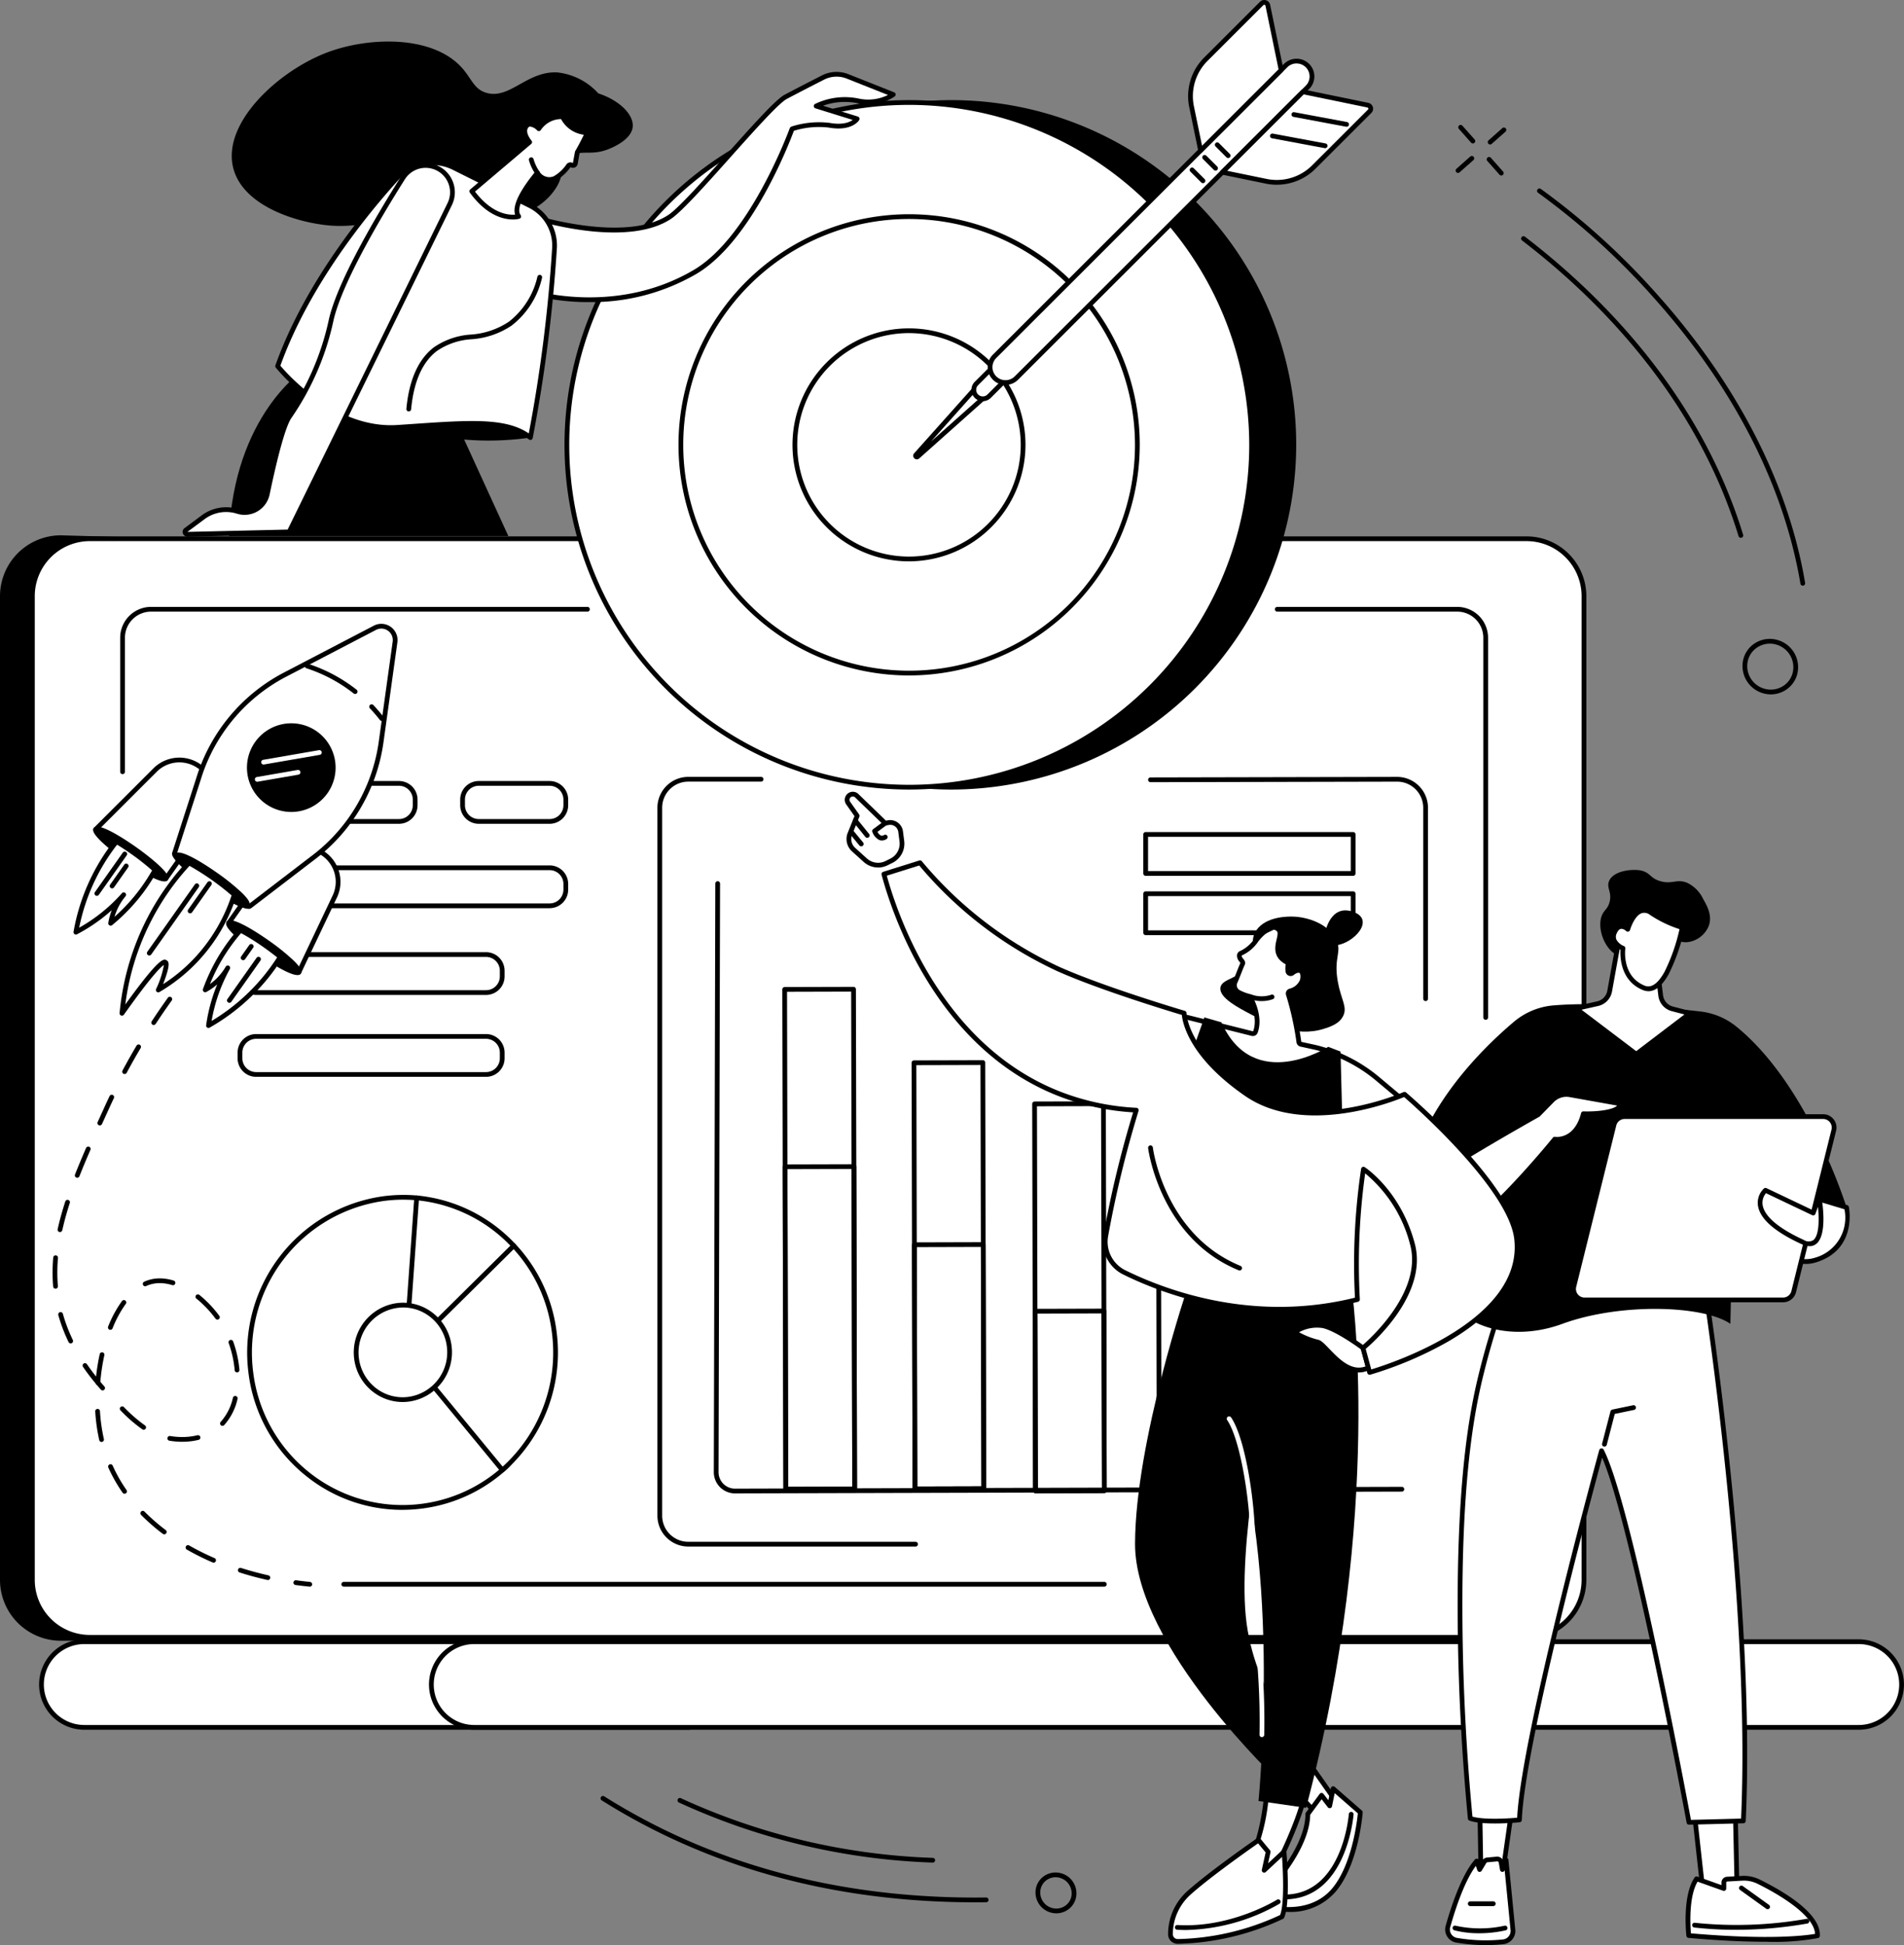 <svg xmlns="http://www.w3.org/2000/svg" xmlns:xlink="http://www.w3.org/1999/xlink" id="Raggruppa_207" data-name="Raggruppa 207" width="309.242" height="315.939" viewBox="0 0 309.242 315.939"><rect x="0" y="0" width="309.242" height="315.939" fill="#808080" stroke="none"/><defs><clipPath id="clip-path"><rect id="Rettangolo_166" data-name="Rettangolo 166" width="309.242" height="315.939" fill="none"></rect></clipPath></defs><g id="Raggruppa_207-2" data-name="Raggruppa 207" clip-path="url(#clip-path)"><path id="Tracciato_3038" data-name="Tracciato 3038" d="M72.051,397.4c6.158-4.4,12.533-8.495,19.011-12.4,13.147-7.934,26.78-15.027,40.507-21.9,7.221-3.615,14.633-6.886,21.974-10.251q11.077-5.076,22.183-10.09,10.143-4.594,20.278-9.206C218.5,285.861,243.327,231.8,240.28,231.8l-230.4-6.528A9.89,9.89,0,0,0,0,235.144V394.951a9.89,9.89,0,0,0,9.884,9.873H61.411c3.487-2.557,7.124-4.918,10.64-7.428" transform="translate(0 -138.322)"></path><path id="Tracciato_3039" data-name="Tracciato 3039" d="M256.307,226.717H22.957a9.32,9.32,0,0,0-9.326,9.315V395.839a9.321,9.321,0,0,0,9.326,9.316H256.307a9.321,9.321,0,0,0,9.326-9.316V236.032a9.32,9.32,0,0,0-9.326-9.315" transform="translate(-8.37 -139.21)" fill="#fff"></path><path id="Tracciato_3040" data-name="Tracciato 3040" d="M255.693,404.927H22.343a9.718,9.718,0,0,1-9.712-9.7V235.418a9.717,9.717,0,0,1,9.712-9.7H255.693a9.717,9.717,0,0,1,9.712,9.7V395.226a9.718,9.718,0,0,1-9.712,9.7M22.343,226.489a8.945,8.945,0,0,0-8.94,8.929V395.226a8.945,8.945,0,0,0,8.94,8.929H255.693a8.945,8.945,0,0,0,8.94-8.929V235.418a8.945,8.945,0,0,0-8.94-8.929Z" transform="translate(-7.756 -138.596)"></path><path id="Tracciato_3041" data-name="Tracciato 3041" d="M119.662,690.864H24.4a6.957,6.957,0,1,0,0,13.914h98.106c3.84,0-2.845-13.914-2.845-13.914" transform="translate(-10.706 -424.207)" fill="#fff"></path><path id="Tracciato_3042" data-name="Tracciato 3042" d="M121.893,704.549H23.787a7.343,7.343,0,1,1,0-14.686h95.261a.387.387,0,0,1,.348.219c.551,1.146,5.334,11.272,3.735,13.814a1.388,1.388,0,0,1-1.238.654M23.787,690.635a6.571,6.571,0,1,0,0,13.143h98.106a.62.62,0,0,0,.585-.293c1.023-1.626-1.6-8.488-3.673-12.85Z" transform="translate(-10.092 -423.592)"></path><path id="Tracciato_3043" data-name="Tracciato 3043" d="M413.336,690.864H188.465a6.957,6.957,0,1,0,0,13.914H413.336a6.957,6.957,0,1,0,0-13.914" transform="translate(-111.445 -424.207)" fill="#fff"></path><path id="Tracciato_3044" data-name="Tracciato 3044" d="M412.723,704.549H187.852a7.343,7.343,0,1,1,0-14.686H412.723a7.343,7.343,0,1,1,0,14.686M187.852,690.635a6.571,6.571,0,1,0,0,13.143H412.723a6.571,6.571,0,1,0,0-13.143Z" transform="translate(-110.832 -423.592)"></path><path id="Tracciato_3045" data-name="Tracciato 3045" d="M570.707,322.464a.386.386,0,0,1-.386-.386V260.4a4.243,4.243,0,0,0-4.242-4.236H536.855a.386.386,0,0,1,0-.772H566.08a5.016,5.016,0,0,1,5.013,5.008v61.678a.386.386,0,0,1-.386.386" transform="translate(-329.405 -156.817)"></path><path id="Tracciato_3046" data-name="Tracciato 3046" d="M50.958,282.56a.386.386,0,0,1-.386-.386V260.4a5.017,5.017,0,0,1,5.013-5.008h70.878a.386.386,0,1,1,0,.772H55.585a4.243,4.243,0,0,0-4.241,4.236v21.774a.386.386,0,0,1-.386.386" transform="translate(-31.052 -156.817)"></path><path id="Tracciato_3047" data-name="Tracciato 3047" d="M267.573,666.47H144.047a.386.386,0,0,1,0-.772H267.573a.386.386,0,1,1,0,.772" transform="translate(-88.211 -408.755)"></path><path id="Tracciato_3048" data-name="Tracciato 3048" d="M318.567,451.947H281.65a5.017,5.017,0,0,1-5.013-5.008v-115a5.017,5.017,0,0,1,5.013-5.008h11.824a.386.386,0,1,1,0,.772H281.65a4.244,4.244,0,0,0-4.242,4.236v115a4.244,4.244,0,0,0,4.242,4.236h36.916a.386.386,0,0,1,0,.772" transform="translate(-169.862 -200.745)"></path><path id="Tracciato_3049" data-name="Tracciato 3049" d="M528.187,363.347a.386.386,0,0,1-.386-.386V331.943a4.244,4.244,0,0,0-4.242-4.236l-40.058.086h0a.386.386,0,0,1,0-.772l40.059-.086a5.017,5.017,0,0,1,5.014,5.008v31.018a.386.386,0,0,1-.386.386" transform="translate(-296.644 -200.746)"></path><path id="Tracciato_3050" data-name="Tracciato 3050" d="M329.755,497.28a.386.386,0,0,1-.386-.385l-.183-81.186a.386.386,0,0,1,.385-.387l11.186-.03h0a.386.386,0,0,1,.386.385l.183,81.187a.386.386,0,0,1-.385.387l-11.186.03Zm.2-81.187.181,80.414,10.414-.028-.181-80.415Z" transform="translate(-202.128 -254.999)"></path><path id="Tracciato_3051" data-name="Tracciato 3051" d="M329.858,543.109a.386.386,0,0,1-.386-.385l-.118-52.378a.386.386,0,0,1,.385-.387l11.186-.03a.39.39,0,0,1,.273.112.385.385,0,0,1,.113.273l.118,52.378a.386.386,0,0,1-.385.387l-11.186.03Zm.269-52.379.116,51.606,10.414-.028L340.54,490.7Z" transform="translate(-202.231 -300.828)"></path><path id="Tracciato_3052" data-name="Tracciato 3052" d="M384.136,516.177a.386.386,0,0,1-.386-.385l-.156-69.214a.386.386,0,0,1,.385-.387l11.186-.03a.342.342,0,0,1,.273.112.385.385,0,0,1,.113.273l.156,69.214a.386.386,0,0,1-.385.387l-11.186.03Zm.231-69.215.154,68.442,10.414-.028-.154-68.442Z" transform="translate(-235.536 -273.953)"></path><path id="Tracciato_3053" data-name="Tracciato 3053" d="M384.242,563.2a.386.386,0,0,1-.386-.385l-.089-39.658a.386.386,0,0,1,.385-.387l11.186-.031h0a.385.385,0,0,1,.386.385l.089,39.658a.386.386,0,0,1-.385.387l-11.186.03Zm.3-39.659.088,38.885,10.414-.028-.088-38.886Z" transform="translate(-235.642 -320.974)"></path><path id="Tracciato_3054" data-name="Tracciato 3054" d="M434.876,527.128a.386.386,0,0,1-.386-.385l-.141-62.854a.386.386,0,0,1,.385-.387l11.186-.031h0a.385.385,0,0,1,.386.385l.142,62.854a.386.386,0,0,1-.385.386l-11.186.031Zm.245-62.855.14,62.082,10.414-.028-.14-62.082Z" transform="translate(-266.701 -284.583)"></path><path id="Tracciato_3055" data-name="Tracciato 3055" d="M435,580.694a.386.386,0,0,1-.386-.385l-.066-29.182a.386.386,0,0,1,.385-.387l11.186-.03a.356.356,0,0,1,.273.112.385.385,0,0,1,.114.273l.066,29.182a.386.386,0,0,1-.385.387l-11.186.03Zm.321-29.183.064,28.41,10.414-.028-.064-28.41Z" transform="translate(-266.821 -338.149)"></path><path id="Tracciato_3056" data-name="Tracciato 3056" d="M486.937,521.188a.386.386,0,0,1-.386-.385l-.152-67.718a.386.386,0,0,1,.385-.387l11.186-.031h0a.386.386,0,0,1,.386.385l.152,67.718a.386.386,0,0,1-.385.387l-11.186.03Zm.234-67.719.151,66.946,10.414-.028-.151-66.946Z" transform="translate(-298.661 -277.949)"></path><rect id="Rettangolo_165" data-name="Rettangolo 165" width="11.186" height="64.019" transform="translate(208.377 178.405) rotate(-0.156)" fill="#fff"></rect><path id="Tracciato_3057" data-name="Tracciato 3057" d="M551.325,610.118l-11.186.031-.112-11.242,11.186-.031Z" transform="translate(-331.59 -367.725)" fill="#fff"></path><path id="Tracciato_3058" data-name="Tracciato 3058" d="M303.715,470.272a3.45,3.45,0,0,1-3.343-3.5l.243-95.552a.386.386,0,0,1,.386-.385h0a.386.386,0,0,1,.385.387l-.243,95.547a2.676,2.676,0,0,0,2.571,2.73h.006l108.4-.293h0a.386.386,0,0,1,0,.772l-108.4.293Z" transform="translate(-184.436 -227.702)"></path><path id="Tracciato_3059" data-name="Tracciato 3059" d="M515.175,382.211h-33.7a.386.386,0,0,1-.386-.386v-6.339a.386.386,0,0,1,.386-.386h33.7a.386.386,0,0,1,.386.386v6.339a.386.386,0,0,1-.386.386m-33.312-.772h32.926v-5.567H481.863Z" transform="translate(-295.401 -230.32)"></path><path id="Tracciato_3060" data-name="Tracciato 3060" d="M515.175,357.26h-33.7a.386.386,0,0,1-.386-.386v-6.339a.386.386,0,0,1,.386-.386h33.7a.386.386,0,0,1,.386.386v6.339a.386.386,0,0,1-.386.386m-33.312-.772h32.926v-5.567H481.863Z" transform="translate(-295.401 -215)"></path><path id="Tracciato_3061" data-name="Tracciato 3061" d="M126.19,335.619h-23.2a3.017,3.017,0,0,1-3.014-3.014v-.921a3.017,3.017,0,0,1,3.014-3.014h23.2a3.017,3.017,0,0,1,3.014,3.014v.921a3.017,3.017,0,0,1-3.014,3.014m-23.2-6.177a2.244,2.244,0,0,0-2.242,2.242v.921a2.244,2.244,0,0,0,2.242,2.242h23.2a2.244,2.244,0,0,0,2.242-2.242v-.921a2.244,2.244,0,0,0-2.242-2.242Z" transform="translate(-61.389 -201.811)"></path><path id="Tracciato_3062" data-name="Tracciato 3062" d="M208.174,335.619H196.665a3.017,3.017,0,0,1-3.014-3.014v-.921a3.017,3.017,0,0,1,3.014-3.014h11.509a3.017,3.017,0,0,1,3.014,3.014v.921a3.017,3.017,0,0,1-3.014,3.014m-11.509-6.177a2.244,2.244,0,0,0-2.242,2.242v.921a2.244,2.244,0,0,0,2.242,2.242h11.509a2.244,2.244,0,0,0,2.242-2.242v-.921a2.244,2.244,0,0,0-2.242-2.242Z" transform="translate(-118.906 -201.811)"></path><path id="Tracciato_3063" data-name="Tracciato 3063" d="M150.657,371.139H102.992a3.017,3.017,0,0,1-3.014-3.014V367.2a3.017,3.017,0,0,1,3.014-3.014h47.665a3.017,3.017,0,0,1,3.014,3.014v.921a3.017,3.017,0,0,1-3.014,3.014m-47.665-6.177a2.244,2.244,0,0,0-2.242,2.242v.921a2.244,2.244,0,0,0,2.242,2.242h47.665a2.244,2.244,0,0,0,2.242-2.242V367.2a2.244,2.244,0,0,0-2.242-2.242Z" transform="translate(-61.389 -223.621)"></path><path id="Tracciato_3064" data-name="Tracciato 3064" d="M140.329,407.641H102.992a3.017,3.017,0,0,1-3.014-3.014v-.921a3.018,3.018,0,0,1,3.014-3.014h37.337a3.018,3.018,0,0,1,3.014,3.014v.921a3.017,3.017,0,0,1-3.014,3.014m-37.337-6.178a2.244,2.244,0,0,0-2.242,2.243v.921a2.244,2.244,0,0,0,2.242,2.242h37.337a2.245,2.245,0,0,0,2.242-2.242v-.921a2.245,2.245,0,0,0-2.242-2.243Z" transform="translate(-61.389 -246.034)"></path><path id="Tracciato_3065" data-name="Tracciato 3065" d="M140.329,442.106H102.992a3.017,3.017,0,0,1-3.014-3.014v-.921a3.017,3.017,0,0,1,3.014-3.014h37.337a3.017,3.017,0,0,1,3.014,3.014v.921a3.017,3.017,0,0,1-3.014,3.014m-37.337-6.177a2.244,2.244,0,0,0-2.242,2.242v.921a2.244,2.244,0,0,0,2.242,2.242h37.337a2.245,2.245,0,0,0,2.242-2.242v-.921a2.245,2.245,0,0,0-2.242-2.242Z" transform="translate(-61.389 -267.197)"></path><path id="Tracciato_3066" data-name="Tracciato 3066" d="M153.3,526.381a23.151,23.151,0,0,1,0,5.257,21.544,21.544,0,0,1-2.495,9.153c-1.314,2.393-2.119,4.961-4.116,6.811a24.775,24.775,0,0,1-41.473-15.348,25.218,25.218,0,0,1,21.589-28.2,24.71,24.71,0,0,1,5.348-.117c.708.062,1.286.676,1.979.8a21.966,21.966,0,0,1,7.417,2.527,25.672,25.672,0,0,1,9.89,10.06c1.437,2.673,1.461,5.86,1.86,9.063" transform="translate(-64.485 -309.371)" fill="#fff"></path><path id="Tracciato_3067" data-name="Tracciato 3067" d="M129.186,554a24.858,24.858,0,0,1-15.277-5.249,25.373,25.373,0,0,1-9.687-17.06,25.634,25.634,0,0,1,21.923-28.633,25.158,25.158,0,0,1,5.432-.119,3.034,3.034,0,0,1,1.2.454,2.772,2.772,0,0,0,.807.348,22.144,22.144,0,0,1,7.54,2.57,26.039,26.039,0,0,1,10.04,10.213c1.181,2.2,1.43,4.658,1.693,7.262.065.642.13,1.289.211,1.937a23.5,23.5,0,0,1,0,5.34,21.811,21.811,0,0,1-2.541,9.3c-.36.656-.687,1.338-1,2a15.446,15.446,0,0,1-3.188,4.91,25.075,25.075,0,0,1-13.871,6.511,25.387,25.387,0,0,1-3.283.214m.228-50.382a24.575,24.575,0,0,0-3.17.206,24.86,24.86,0,0,0-21.256,27.772,24.6,24.6,0,0,0,9.394,16.545,24.313,24.313,0,0,0,31.434-1.432,14.65,14.65,0,0,0,3.016-4.678c.321-.669.653-1.361,1.023-2.035a21.12,21.12,0,0,0,2.449-9,22.8,22.8,0,0,0,0-5.173c-.081-.654-.147-1.307-.213-1.955-.255-2.525-.5-4.911-1.6-6.973a25.255,25.255,0,0,0-9.74-9.906,21.416,21.416,0,0,0-7.295-2.482,3.389,3.389,0,0,1-1.048-.433,2.43,2.43,0,0,0-.9-.36q-1.042-.091-2.1-.091" transform="translate(-63.872 -308.758)"></path><path id="Tracciato_3068" data-name="Tracciato 3068" d="M170.691,541.573l15.717,19.073a25.433,25.433,0,0,0,8.43-22.322,25.116,25.116,0,0,0-6.6-14.126Z" transform="translate(-104.808 -321.871)" fill="#fff"></path><path id="Tracciato_3069" data-name="Tracciato 3069" d="M185.793,560.419h-.032a.387.387,0,0,1-.266-.14L169.779,541.2a.386.386,0,0,1,.026-.52l17.546-17.374a.377.377,0,0,1,.279-.112.386.386,0,0,1,.274.122,25.417,25.417,0,0,1,6.7,14.342,25.783,25.783,0,0,1-8.559,22.66.386.386,0,0,1-.254.1M170.6,540.986l15.238,18.492a25.016,25.016,0,0,0,8-21.719,24.653,24.653,0,0,0-6.23-13.618Z" transform="translate(-104.194 -321.257)"></path><path id="Tracciato_3070" data-name="Tracciato 3070" d="M172.479,504.082l-1.789,25.139,17.548-17.368a24.743,24.743,0,0,0-15.759-7.771" transform="translate(-104.808 -309.519)" fill="#fff"></path><path id="Tracciato_3071" data-name="Tracciato 3071" d="M170.077,528.993a.387.387,0,0,1-.385-.413l1.789-25.139a.387.387,0,0,1,.42-.357,25.093,25.093,0,0,1,16.006,7.892.386.386,0,0,1-.01.538l-17.548,17.368a.384.384,0,0,1-.271.112m2.145-25.1-1.687,23.719,16.549-16.38a24.319,24.319,0,0,0-14.862-7.339" transform="translate(-104.194 -308.904)"></path><path id="Tracciato_3072" data-name="Tracciato 3072" d="M164.989,555.914a7.685,7.685,0,0,1-6.579,8.594,7.579,7.579,0,0,1-8.476-6.631,7.685,7.685,0,0,1,6.579-8.594,7.579,7.579,0,0,1,8.476,6.631" transform="translate(-92.026 -337.234)" fill="#fff"></path><path id="Tracciato_3073" data-name="Tracciato 3073" d="M156.81,564.343a7.839,7.839,0,0,1-4.819-1.656,8,8,0,0,1-3.054-5.377,8.08,8.08,0,0,1,6.912-9.025,7.843,7.843,0,0,1,5.855,1.588,8,8,0,0,1,3.054,5.378,8.079,8.079,0,0,1-6.912,9.024,7.99,7.99,0,0,1-1.036.068m.073-15.353a7.318,7.318,0,0,0-4.42,13.087,7.078,7.078,0,0,0,5.282,1.433,7.306,7.306,0,0,0,6.246-8.163,7.231,7.231,0,0,0-2.76-4.863,7.076,7.076,0,0,0-4.348-1.494" transform="translate(-91.413 -336.619)"></path><path id="Tracciato_3074" data-name="Tracciato 3074" d="M627.967,759.986l-1.609,11.283h-3.482l-.194-11.1Z" transform="translate(-382.342 -466.65)" fill="#fff"></path><path id="Tracciato_3075" data-name="Tracciato 3075" d="M625.744,771.037h-3.482a.386.386,0,0,1-.386-.379l-.194-11.1a.386.386,0,0,1,.372-.393l5.285-.186a.355.355,0,0,1,.3.128.386.386,0,0,1,.095.313l-1.609,11.282a.386.386,0,0,1-.382.331m-3.1-.772h2.768l1.5-10.494-4.445.156Z" transform="translate(-381.728 -466.033)"></path><path id="Tracciato_3076" data-name="Tracciato 3076" d="M618.165,795.762a27.853,27.853,0,0,1-7.57-.253,1.778,1.778,0,0,1-1.415-2.232c.8-2.831,2.515-8.194,4.677-10.634l.471,1.378.756-1.258a.632.632,0,0,1,.483-.3l1.568-.146a.632.632,0,0,1,.681.519l.21,1.189.6-1.532,1.116,11.333a1.774,1.774,0,0,1-1.573,1.94" transform="translate(-374.01 -480.357)" fill="#fff"></path><path id="Tracciato_3077" data-name="Tracciato 3077" d="M614.708,795.683a28.345,28.345,0,0,1-4.792-.407,2.164,2.164,0,0,1-1.721-2.717c.834-2.964,2.563-8.305,4.76-10.786a.386.386,0,0,1,.654.131l.2.593.328-.547a1.02,1.02,0,0,1,.779-.489l1.568-.146a1.028,1.028,0,0,1,1.059.687l.1-.267a.38.38,0,0,1,.412-.242.386.386,0,0,1,.332.345l1.117,11.333a2.166,2.166,0,0,1-1.916,2.361,27.177,27.177,0,0,1-2.885.151m2.844-.535h0ZM613.1,782.814c-1.9,2.547-3.406,7.254-4.166,9.954a1.37,1.37,0,0,0,.162,1.115,1.4,1.4,0,0,0,.947.631,27.44,27.44,0,0,0,7.464.25,1.392,1.392,0,0,0,1.23-1.519l-.958-9.726-.01.027a.386.386,0,0,1-.74-.073l-.21-1.189a.245.245,0,0,0-.265-.2l-1.569.146a.247.247,0,0,0-.188.118l-.756,1.258a.391.391,0,0,1-.371.185.386.386,0,0,1-.325-.259Z" transform="translate(-373.396 -479.744)"></path><path id="Tracciato_3078" data-name="Tracciato 3078" d="M615.513,811.588a15.821,15.821,0,0,1-3.989-.48.386.386,0,1,1,.2-.746,18.373,18.373,0,0,0,7.953,0,.386.386,0,0,1,.187.749,19.555,19.555,0,0,1-4.347.479" transform="translate(-375.313 -497.574)"></path><path id="Tracciato_3079" data-name="Tracciato 3079" d="M621.8,800.9h-3.735a.386.386,0,0,1,0-.772H621.8a.386.386,0,0,1,0,.772" transform="translate(-379.267 -491.297)"></path><path id="Tracciato_3080" data-name="Tracciato 3080" d="M712.922,760.829l1.448,13.15,5.537,1.158-.337-15.419Z" transform="translate(-437.751 -466.485)" fill="#fff"></path><path id="Tracciato_3081" data-name="Tracciato 3081" d="M719.294,774.909a.4.4,0,0,1-.079-.008l-5.537-1.158a.386.386,0,0,1-.3-.336l-1.449-13.149a.386.386,0,0,1,.32-.423l6.649-1.11a.385.385,0,0,1,.449.372l.337,15.419a.386.386,0,0,1-.386.394m-5.185-1.865,4.788,1-.317-14.487-5.849.977Z" transform="translate(-437.137 -465.872)"></path><path id="Tracciato_3082" data-name="Tracciato 3082" d="M710.422,799.718s-.709-6.327,1.276-9.216l4.43,1.576v-.945a.553.553,0,0,1,.5-.572l2.47-.141a5.373,5.373,0,0,1,2.683.551c2.959,1.453,9.77,5.2,9.554,8.79,0,0-5.362,1.329-20.908-.042" transform="translate(-436.141 -485.331)" fill="#fff"></path><path id="Tracciato_3083" data-name="Tracciato 3083" d="M722.374,800.116c-3.135,0-7.269-.156-12.606-.627a.386.386,0,0,1-.35-.342c-.03-.264-.7-6.5,1.341-9.478a.385.385,0,0,1,.447-.145l3.915,1.392v-.4a.938.938,0,0,1,.858-.957l2.471-.141a5.806,5.806,0,0,1,2.875.59c3.744,1.839,9.991,5.474,9.769,9.16a.386.386,0,0,1-.293.352,39.844,39.844,0,0,1-8.429.594m-12.217-1.368c13.094,1.135,18.867.32,20.168.084-.2-3.378-7.159-7.058-9.339-8.129a4.989,4.989,0,0,0-2.49-.512l-2.471.141a.174.174,0,0,0-.131.186v.945a.386.386,0,0,1-.515.364l-4.141-1.472c-1.459,2.463-1.185,7.142-1.081,8.393" transform="translate(-435.521 -484.718)"></path><path id="Tracciato_3084" data-name="Tracciato 3084" d="M719.051,809.258a58.032,58.032,0,0,1-6.645-.367.386.386,0,1,1,.089-.767,65.521,65.521,0,0,0,18.132-.64.386.386,0,0,1,.153.757,66.372,66.372,0,0,1-11.729,1.017" transform="translate(-437.224 -495.81)"></path><path id="Tracciato_3085" data-name="Tracciato 3085" d="M736.408,797.338a.387.387,0,0,1-.225-.072l-4.265-3.064a.386.386,0,0,1,.45-.627l4.265,3.064a.386.386,0,0,1-.225.7" transform="translate(-449.317 -487.23)"></path><path id="Tracciato_3086" data-name="Tracciato 3086" d="M654.136,533.186s7.945,50.44,6.253,86.743l-8.833.228s-9.473-51.2-14.2-60.353c0,0-12.84,46.676-13.335,59.961,0,0-5.714.574-7.99-.245-1.223-12.822-1.591-23.729-1.653-32.061-.175-23.847,2.107-34.678,3.357-39.817,1.148-4.719,2.381-8.552,3.281-11.146l3.005-8.564Z" transform="translate(-377.238 -324.163)" fill="#fff"></path><path id="Tracciato_3087" data-name="Tracciato 3087" d="M650.942,619.93a.386.386,0,0,1-.38-.316c-.091-.5-8.95-48.193-13.724-59.307-1.872,6.892-12.6,46.854-13.044,58.86a.386.386,0,0,1-.347.37c-.237.023-5.828.572-8.159-.266a.386.386,0,0,1-.254-.326c-1.02-10.691-1.576-21.489-1.654-32.095-.166-22.685,1.842-33.643,3.368-39.911.917-3.77,2.025-7.532,3.291-11.182l3.006-8.564a.389.389,0,0,1,.43-.253l30.113,5.254a.387.387,0,0,1,.315.32c.08.5,7.932,50.894,6.257,86.821a.386.386,0,0,1-.375.368l-8.833.228Zm-14.2-61.125a.386.386,0,0,1,.343.209c4.554,8.824,13.29,55.376,14.176,60.137l8.144-.211c1.54-34.45-5.6-81.993-6.223-86.034l-29.518-5.149-2.9,8.255c-1.258,3.625-2.358,7.364-3.27,11.11-1.516,6.229-3.512,17.123-3.346,39.723.077,10.5.625,21.188,1.627,31.775,1.97.57,6.067.281,7.26.179.69-13.616,13.205-59.246,13.333-59.71a.385.385,0,0,1,.332-.281l.04,0" transform="translate(-376.623 -323.55)"></path><path id="Tracciato_3088" data-name="Tracciato 3088" d="M674.523,598.072a.381.381,0,0,1-.1-.012.386.386,0,0,1-.277-.47l1.362-5.256a.386.386,0,0,1,.3-.281l3.376-.7a.386.386,0,0,1,.156.756l-3.14.648-1.3,5.023a.386.386,0,0,1-.373.289" transform="translate(-413.936 -363.101)"></path><path id="Tracciato_3089" data-name="Tracciato 3089" d="M639.545,423.758c-5.167-.582-16.1-1.618-23.8-.98a11.417,11.417,0,0,0-6.421,2.648c-5.463,4.608-17.3,16.158-17.456,29.825L604,453.494s-4.282,15.325-3.99,17.787,7.8,6.653,17.185,3.216,22.9-3.018,27.271,0l.422-18.907h18.447s-6.1-19.831-17.936-29.4a11.31,11.31,0,0,0-5.854-2.429" transform="translate(-363.424 -259.473)"></path><path id="Tracciato_3090" data-name="Tracciato 3090" d="M748.525,501.707s1.444,6.593-5.118,8.573-12.794-9.952-12.794-9.952l4.568-2.645Z" transform="translate(-448.614 -305.59)" fill="#fff"></path><path id="Tracciato_3091" data-name="Tracciato 3091" d="M741.281,510.276c-6.124,0-11.384-9.925-11.624-10.383a.386.386,0,0,1,.149-.513l4.568-2.645a.386.386,0,0,1,.3-.036l13.344,4.023a.386.386,0,0,1,.266.287c.015.069,1.441,6.966-5.384,9.024a5.592,5.592,0,0,1-1.624.241m-10.762-10.417c1.049,1.871,6.572,11.122,12.162,9.437a6.75,6.75,0,0,0,4.893-7.9l-12.958-3.908Z" transform="translate(-448 -304.975)"></path><path id="Tracciato_3092" data-name="Tracciato 3092" d="M663.921,499.671h32.251a1.778,1.778,0,0,0,1.726-1.349L704.41,472.1a1.777,1.777,0,0,0-1.726-2.2H670.432a1.778,1.778,0,0,0-1.726,1.349L662.2,497.467a1.777,1.777,0,0,0,1.726,2.2" transform="translate(-406.571 -288.528)" fill="#fff"></path><path id="Tracciato_3093" data-name="Tracciato 3093" d="M695.559,499.443H663.308a2.163,2.163,0,0,1-2.1-2.683l6.511-26.221a2.159,2.159,0,0,1,2.1-1.641H702.07a2.162,2.162,0,0,1,2.1,2.683L697.66,497.8a2.16,2.16,0,0,1-2.1,1.642m-25.741-29.774a1.39,1.39,0,0,0-1.352,1.056l-6.51,26.222a1.391,1.391,0,0,0,1.351,1.725h32.251a1.39,1.39,0,0,0,1.352-1.056l6.51-26.221a1.391,1.391,0,0,0-1.351-1.725Z" transform="translate(-405.957 -287.914)"></path><path id="Tracciato_3094" data-name="Tracciato 3094" d="M750.22,501.973l-.948,2.623-7.755-3.689s-4.265,3.689,6.072,8.414c4.308,1.97,2.63-7.349,2.63-7.349" transform="translate(-454.774 -307.57)" fill="#fff"></path><path id="Tracciato_3095" data-name="Tracciato 3095" d="M748.057,509.37a3.021,3.021,0,0,1-1.242-.31c-4.428-2.024-6.828-4.141-7.136-6.293a3.2,3.2,0,0,1,.972-2.764.387.387,0,0,1,.418-.057l7.37,3.506.8-2.223a.386.386,0,0,1,.743.063c.114.634,1.06,6.235-.845,7.714a1.718,1.718,0,0,1-1.083.364m-7.068-8.607a2.407,2.407,0,0,0-.545,1.907c.191,1.286,1.507,3.317,6.691,5.688a1.431,1.431,0,0,0,1.531.037c.991-.769.964-3.473.768-5.426l-.414,1.146a.386.386,0,0,1-.529.217Z" transform="translate(-454.16 -306.956)"></path><path id="Tracciato_3096" data-name="Tracciato 3096" d="M613.03,463.854s-14.5,8.129-17.488,10.682-6.233,4.49-2.018,10.071,22.189-16.774,22.189-16.774,3.453.571,4.658-4.126c0,0,5.829.208,6.041-1.62l-8.222-1.469a3.262,3.262,0,0,0-2.906.93Z" transform="translate(-363.2 -282.8)" fill="#fff"></path><path id="Tracciato_3097" data-name="Tracciato 3097" d="M594.8,485.272h-.051a2.579,2.579,0,0,1-2.123-1.048c-4.111-5.443-1.317-7.769,1.385-10.017.229-.191.461-.383.691-.58,2.928-2.5,16.426-10.094,17.5-10.7l2.215-2.266a3.637,3.637,0,0,1,3.25-1.04l8.222,1.469a.386.386,0,0,1,.316.424c-.222,1.917-4.643,1.994-6.132,1.969-1.149,3.967-3.946,4.166-4.777,4.132-1.525,1.879-14.508,17.653-20.5,17.654m22.224-24.934a2.871,2.871,0,0,0-2.054.865l-2.254,2.305a.383.383,0,0,1-.087.067c-.145.081-14.5,8.14-17.426,10.639-.232.2-.466.393-.7.586-2.754,2.293-4.931,4.1-1.263,8.959a1.818,1.818,0,0,0,1.519.741h.044c5.859,0,19.875-17.349,20.017-17.524a.382.382,0,0,1,.364-.139c.126.019,3.123.436,4.221-3.841a.377.377,0,0,1,.388-.29c1.94.069,4.74-.195,5.468-.941l-7.731-1.381a2.89,2.89,0,0,0-.507-.045m-4.584,2.9h0Z" transform="translate(-362.605 -282.184)"></path><path id="Tracciato_3098" data-name="Tracciato 3098" d="M683.773,379.617c.263.453-.279,1.334-.284,1.332s.261-2.577,1.7-3.229c.833-.378,1.264.251,2.505.081A4.3,4.3,0,0,0,691,375.219c.657-1.723-.29-3.365-.887-4.4a5.517,5.517,0,0,0-2.661-2.672c-1.711-.645-2.425.346-4.383-.262-1.592-.495-1.476-1.261-2.893-1.664-1.181-.335-4.586-.144-5.347,1.664-.484,1.147.559,1.845.039,3.544-.312,1.02-.8,1.146-1.161,1.933-.887,1.955.225,5.388,2.344,6.538,2.874,1.561,7.1-1.357,7.719-.283" transform="translate(-413.486 -224.785)"></path><path id="Tracciato_3099" data-name="Tracciato 3099" d="M676.254,399.462l.669,5.483a2.563,2.563,0,0,0,1.9,2.17l2.823.735-8.7,6.62-9.779-7.41,3.507-.782a2.565,2.565,0,0,0,1.966-2.046l1.458-8.078Z" transform="translate(-407.199 -243.247)" fill="#fff"></path><path id="Tracciato_3100" data-name="Tracciato 3100" d="M672.328,414.241a.384.384,0,0,1-.233-.078l-9.779-7.41a.386.386,0,0,1,.149-.684l3.507-.783a2.174,2.174,0,0,0,1.67-1.738l1.458-8.077a.386.386,0,0,1,.562-.272l6.16,3.309a.385.385,0,0,1,.2.293l.668,5.483a2.166,2.166,0,0,0,1.614,1.843l2.824.735a.386.386,0,0,1,.136.681l-8.7,6.619a.385.385,0,0,1-.234.079m-8.882-7.6,8.882,6.73,7.838-5.962-2.055-.535a2.933,2.933,0,0,1-2.186-2.5l-.645-5.285-5.516-2.963-1.363,7.555a2.943,2.943,0,0,1-2.261,2.354Z" transform="translate(-406.584 -242.633)"></path><path id="Tracciato_3101" data-name="Tracciato 3101" d="M680.492,389.259s-2.167-.816-1.353-2.6a1.227,1.227,0,0,1,2.138-.469s1.231-4.406,3.818-2.668a18.253,18.253,0,0,0,5.037,2.37,31.4,31.4,0,0,1-2.547,7.385c-.987,1.779-2.237,3.019-3.711,2.421-4.034-1.637-3.383-6.435-3.383-6.435" transform="translate(-416.896 -235.24)" fill="#fff"></path><path id="Tracciato_3102" data-name="Tracciato 3102" d="M684.023,395.622a2.4,2.4,0,0,1-.909-.186c-3.669-1.489-3.709-5.449-3.645-6.554a2.9,2.9,0,0,1-1.372-1.351,2.008,2.008,0,0,1,.075-1.651,1.76,1.76,0,0,1,1.23-1.142,1.593,1.593,0,0,1,1.062.212c.3-.8,1-2.286,2.171-2.716a2.2,2.2,0,0,1,2.06.35,17.979,17.979,0,0,0,4.918,2.316.386.386,0,0,1,.282.452,31.355,31.355,0,0,1-2.588,7.495c-1.025,1.848-2.127,2.778-3.285,2.778m-4.385-10.135a.575.575,0,0,0-.1.009c-.249.047-.472.283-.663.7a1.254,1.254,0,0,0-.064,1.037,2.371,2.371,0,0,0,1.2,1.047.387.387,0,0,1,.247.413c-.025.184-.558,4.523,3.145,6.025,1.072.436,2.159-.322,3.228-2.251a29.954,29.954,0,0,0,2.43-6.927,19.087,19.087,0,0,1-4.8-2.319,1.461,1.461,0,0,0-1.361-.267c-1.012.372-1.693,2.089-1.87,2.718a.386.386,0,0,1-.644.169,1.267,1.267,0,0,0-.752-.357" transform="translate(-416.28 -234.624)"></path><path id="Tracciato_3103" data-name="Tracciato 3103" d="M537.362,730.017c.191.3,7.52,10.764,7.52,10.764s-.186,2.666-2.084,3.186l-8.714-9.419Z" transform="translate(-327.94 -448.248)" fill="#fff"></path><path id="Tracciato_3104" data-name="Tracciato 3104" d="M542.183,743.738a.387.387,0,0,1-.284-.124l-8.714-9.419a.386.386,0,0,1-.029-.488l3.278-4.531a.366.366,0,0,1,.323-.159.386.386,0,0,1,.314.177c.151.236,4.979,7.136,7.511,10.752a.386.386,0,0,1,.069.248c-.008.12-.229,2.946-2.367,3.531a.388.388,0,0,1-.1.014m-8.216-9.835,8.329,9c1.214-.5,1.51-2.159,1.571-2.637-.747-1.067-5.8-8.28-7.128-10.2Z" transform="translate(-327.326 -447.633)"></path><path id="Tracciato_3105" data-name="Tracciato 3105" d="M550.254,756.554s-.625,8.263-4.277,12.612-9.516,2.959-9.516,2.959-.444-3.679.316-4.635,4.965-6.067,4.953-10.663l2.233-3.038,1.318,1.705.564-2.785Z" transform="translate(-329.321 -462.181)" fill="#fff"></path><path id="Tracciato_3106" data-name="Tracciato 3106" d="M538.072,772.117a10.8,10.8,0,0,1-2.317-.231.385.385,0,0,1-.294-.329c-.047-.393-.44-3.87.4-4.922l.083-.1c3.966-4.962,4.792-8.35,4.787-10.319a.384.384,0,0,1,.075-.23l2.233-3.038a.386.386,0,0,1,.306-.158.42.42,0,0,1,.31.15l.8,1.037.4-1.958a.386.386,0,0,1,.632-.215l4.409,3.846a.387.387,0,0,1,.131.32c-.026.343-.676,8.438-4.366,12.831a9.651,9.651,0,0,1-7.584,3.317m-1.876-.932c1.155.194,5.845.718,8.869-2.882,3.226-3.841,4.048-10.949,4.17-12.2l-3.76-3.28-.432,2.134a.386.386,0,0,1-.684.159l-1.005-1.3L541.5,756.34c-.03,2.109-.933,5.64-4.955,10.674l-.081.1c-.449.565-.408,2.684-.266,4.069" transform="translate(-328.704 -461.567)"></path><path id="Tracciato_3107" data-name="Tracciato 3107" d="M550.85,763.494s-.947,13.728-11.148,13.432Z" transform="translate(-331.39 -468.804)" fill="#fff"></path><path id="Tracciato_3108" data-name="Tracciato 3108" d="M539.41,776.7c-.111,0-.221,0-.334-.005a.386.386,0,0,1-.375-.4.4.4,0,0,1,.4-.375c.1,0,.2,0,.3,0,9.427,0,10.438-12.945,10.447-13.078a.386.386,0,0,1,.77.053c-.01.139-1.072,13.8-11.21,13.8" transform="translate(-330.776 -468.19)"></path><path id="Tracciato_3109" data-name="Tracciato 3109" d="M486.29,540.746s-8.623,25.342-8.666,42.031,23.593,38.82,23.593,38.82l4.883-4.23s-8.7-9.207-10.36-21.667,3.39-35.983,3.39-35.983l1.886-16.615Z" transform="translate(-293.273 -332.031)"></path><path id="Tracciato_3110" data-name="Tracciato 3110" d="M529.236,752.931c.042.448-.421,6.72-2.369,10.659,0,0,.9,2.889,3.653,2.371,0,0,4.23-8.045,5.118-13.253Z" transform="translate(-323.509 -462.181)" fill="#fff"></path><path id="Tracciato_3111" data-name="Tracciato 3111" d="M529.271,765.794a3.722,3.722,0,0,1-3.386-2.7.385.385,0,0,1,.022-.286c1.845-3.731,2.375-9.877,2.33-10.452a.392.392,0,0,1,.1-.29.388.388,0,0,1,.274-.131l6.4-.223a.376.376,0,0,1,.3.132.386.386,0,0,1,.09.319c-.888,5.209-4.983,13.037-5.156,13.368a.387.387,0,0,1-.27.2,3.776,3.776,0,0,1-.707.068m-2.6-2.8a2.865,2.865,0,0,0,2.981,2c.591-1.149,3.962-7.835,4.9-12.5L529,752.69A32.1,32.1,0,0,1,526.672,763" transform="translate(-322.895 -461.566)"></path><path id="Tracciato_3112" data-name="Tracciato 3112" d="M510.971,776.251s.7,8.227-.333,10.558a41.44,41.44,0,0,1-16.938,4.016,1.166,1.166,0,0,1-1.169-1.168,8.968,8.968,0,0,1,2.912-6.647c3.619-3.271,11.387-8.642,11.387-8.642l1.567,1.9-.657,3Z" transform="translate(-302.426 -475.48)" fill="#fff"></path><path id="Tracciato_3113" data-name="Tracciato 3113" d="M493.124,790.6a1.617,1.617,0,0,1-1.146-.463,1.526,1.526,0,0,1-.446-1.1,9.372,9.372,0,0,1,3.039-6.93c3.6-3.251,11.348-8.62,11.426-8.674a.384.384,0,0,1,.517.072l1.567,1.9a.385.385,0,0,1,.08.328l-.392,1.79,2.326-2.166a.386.386,0,0,1,.648.249c.029.34.7,8.354-.365,10.747a.384.384,0,0,1-.176.186,42.231,42.231,0,0,1-17.077,4.059m13.022-16.324c-1.444,1.008-7.892,5.548-11.057,8.409a8.608,8.608,0,0,0-2.785,6.364.759.759,0,0,0,.223.545.823.823,0,0,0,.6.234,41.368,41.368,0,0,0,16.6-3.911c.735-1.922.449-7.386.309-9.446l-2.642,2.461a.386.386,0,0,1-.64-.365l.617-2.814Z" transform="translate(-301.812 -474.865)"></path><path id="Tracciato_3114" data-name="Tracciato 3114" d="M511.82,800.3a30.663,30.663,0,0,1-16.373,4.164Z" transform="translate(-304.216 -491.402)" fill="#fff"></path><path id="Tracciato_3115" data-name="Tracciato 3115" d="M496.246,804.276q-.712,0-1.437-.043a.386.386,0,1,1,.047-.77c8.692.521,16.07-4.059,16.144-4.106a.386.386,0,0,1,.412.653,31.818,31.818,0,0,1-15.165,4.266" transform="translate(-303.602 -490.788)"></path><path id="Tracciato_3116" data-name="Tracciato 3116" d="M531.862,539.171s5.46,36.574-7.346,84.925l-7.725-1.107s4.168-42.267-5.815-64.612l-2.223-20.2Z" transform="translate(-312.387 -330.456)"></path><path id="Tracciato_3117" data-name="Tracciato 3117" d="M532.3,389.436c1.034,2.075-.435,2.807.283,6.837.527,2.96,1.592,4.093.885,5.567-.637,1.327-2.171,1.8-3.184,2.12-4.6,1.432-9.031-.9-11.752-2.327-2.2-1.157-5.22-2.743-5.017-4.352.2-1.588,3.312-1.367,4.776-4.028,1.178-2.141-.176-3.485,1.063-5.3,1.6-2.344,5.342-2.246,5.942-2.231,2.405.063,5.731,1.155,7,3.71" transform="translate(-315.304 -236.842)"></path><path id="Tracciato_3118" data-name="Tracciato 3118" d="M492.978,404.475l12.1,3.025a.448.448,0,0,0,.517-.288c.822-2.314-.459-4.9-.829-5.577a.443.443,0,0,0-.275-.213,7.806,7.806,0,0,1-1.627-.632,1.3,1.3,0,0,1-.572-1.673c.441-1,.923-2.349,1.2-2.9a.421.421,0,0,0-.02-.42c-.205-.3-.527-.538-.488-1a.431.431,0,0,1,.3-.376c1.518-.449,2.694-2.727,3.708-3.419a13.351,13.351,0,0,1,1.354-.714.443.443,0,0,1,.3-.05c2.581.56-1.375,3.759,2.008,5.638a.447.447,0,0,1,.231.472,3.6,3.6,0,0,0-.012,1v.011a.442.442,0,0,0,.718.3c.512-.416,1.036-.536,1.344-.356.438.255.41,1.1.255,1.608a2.839,2.839,0,0,1-1.963,1.662.44.44,0,0,0-.292.543,48.592,48.592,0,0,1,1.7,7.7.444.444,0,0,0,.348.416l2.309.5a24.919,24.919,0,0,1,10.258,5.222l3.431,2.874c.267.237,1.471.948,1.22,1.2-7.188,7.3-21.3,2.734-26.527.42-5.067-2.244-10.116-12.721-11.982-10.63-1.227,1.375.946-4.423,1.288-4.348" transform="translate(-301.681 -239.613)" fill="#fff"></path><path id="Tracciato_3119" data-name="Tracciato 3119" d="M518.535,422.771c-7.222,0-14.425-3.05-15.622-3.58-2.564-1.136-5.025-4.187-7.2-6.878-1.575-1.953-3.2-3.971-4.04-3.992a.373.373,0,0,0-.3.146c-.11.123-.445.5-.81.272-.2-.125-.622-.387.668-3.56.66-1.623.89-1.765,1.224-1.694l.011,0,12.1,3.024c.017.005.05-.014.06-.042.761-2.144-.423-4.57-.8-5.262a.061.061,0,0,0-.038-.026,8.223,8.223,0,0,1-1.707-.664,1.69,1.69,0,0,1-.745-2.17c.208-.473.432-1.039.629-1.539.228-.577.424-1.075.573-1.378a.747.747,0,0,0-.137-.219,1.409,1.409,0,0,1-.409-1.057.818.818,0,0,1,.577-.714,5.842,5.842,0,0,0,2.275-2,7.539,7.539,0,0,1,1.325-1.372,5.523,5.523,0,0,1,.852-.468c.161-.076.333-.156.535-.266a.817.817,0,0,1,.567-.088,1.536,1.536,0,0,1,1.043.632,2.458,2.458,0,0,1,.019,1.878c-.272,1.177-.529,2.29,1.052,3.168a.836.836,0,0,1,.421.888,3.057,3.057,0,0,0-.005.883.055.055,0,0,0,.035.054.051.051,0,0,0,.057-.007,1.627,1.627,0,0,1,1.782-.39c.658.385.617,1.439.429,2.054a3.205,3.205,0,0,1-2.217,1.917.054.054,0,0,0-.036.068,47.688,47.688,0,0,1,1.718,7.786.059.059,0,0,0,.045.057l2.308.505a25.324,25.324,0,0,1,10.432,5.309l3.423,2.867c.068.061.181.14.313.233.63.447,1.045.768,1.077,1.137a.5.5,0,0,1-.143.4c-3.026,3.073-7.184,4.081-11.335,4.081m-26.87-15.223h.03c1.194.03,2.707,1.905,4.622,4.279,2.116,2.624,4.515,5.6,6.908,6.658,1.824.809,17.955,7.624,25.938-.181a7.129,7.129,0,0,0-.674-.522c-.161-.114-.3-.213-.371-.278l-3.423-2.867A24.493,24.493,0,0,0,514.6,409.5l-2.308-.505a.833.833,0,0,1-.652-.775,48.711,48.711,0,0,0-1.688-7.608.821.821,0,0,1,.547-1.018,2.478,2.478,0,0,0,1.709-1.406c.143-.469.1-1.055-.081-1.162-.123-.071-.485-.019-.905.323a.828.828,0,0,1-1.346-.558,3.9,3.9,0,0,1,.016-1.128.07.07,0,0,0-.04-.057c-2.09-1.16-1.693-2.879-1.43-4.017.124-.534.24-1.039.081-1.29a.844.844,0,0,0-.553-.291c-.253.13-.438.217-.611.3a4.851,4.851,0,0,0-.744.407,7.126,7.126,0,0,0-1.166,1.228,6.321,6.321,0,0,1-2.651,2.243.047.047,0,0,0-.026.039c-.015.182.071.3.239.5.064.079.128.158.185.242a.806.806,0,0,1,.046.805c-.135.273-.335.782-.547,1.319-.2.507-.427,1.081-.641,1.567a.915.915,0,0,0,.4,1.176,7.436,7.436,0,0,0,1.547.6.828.828,0,0,1,.514.4c.42.763,1.724,3.445.854,5.893a.834.834,0,0,1-.963.535l-11.895-2.974a18.5,18.5,0,0,0-1.3,3.362,1.1,1.1,0,0,1,.468-.1" transform="translate(-301.078 -238.999)"></path><path id="Tracciato_3120" data-name="Tracciato 3120" d="M529.718,419.484a5.156,5.156,0,0,1-3.465-.042Z" transform="translate(-323.132 -257.548)" fill="#fff"></path><path id="Tracciato_3121" data-name="Tracciato 3121" d="M527.427,419.535a5.457,5.457,0,0,1-1.924-.346.386.386,0,0,1,.271-.723,4.774,4.774,0,0,0,3.185.047.386.386,0,1,1,.289.715,5.232,5.232,0,0,1-1.821.307" transform="translate(-322.517 -256.933)"></path><path id="Tracciato_3122" data-name="Tracciato 3122" d="M557.3,386.759s.778-4.71,4.518-3.436.113,5.149-2.713,5.447-1.8-2.011-1.8-2.011" transform="translate(-342.083 -235.235)"></path><path id="Tracciato_3123" data-name="Tracciato 3123" d="M362.654,338.9l-4.621-4.468a.922.922,0,0,0-1.395,1.193L358.1,337.7l-1.179,2.911a2.3,2.3,0,0,0,.59,2.573l1.9,1.718a3.115,3.115,0,0,0,3.477.479l.772-.384a3.108,3.108,0,0,0,1.7-3.187l-.2-1.551a1.705,1.705,0,0,0-2.012-1.452Z" transform="translate(-218.881 -205.189)" fill="#fff"></path><path id="Tracciato_3124" data-name="Tracciato 3124" d="M360.883,345.48a3.485,3.485,0,0,1-2.343-.909l-1.9-1.718a2.7,2.7,0,0,1-.689-3l1.1-2.716-1.343-1.9a1.308,1.308,0,0,1,1.978-1.693l4.477,4.329.293-.056a2.091,2.091,0,0,1,2.467,1.781l.2,1.55a3.494,3.494,0,0,1-1.909,3.582l-.772.384a3.513,3.513,0,0,1-1.565.371m-4.1-11.538a.536.536,0,0,0-.438.844l1.465,2.073a.386.386,0,0,1,.042.367l-1.179,2.911a1.925,1.925,0,0,0,.491,2.143l1.9,1.718a2.713,2.713,0,0,0,3.047.42l.772-.384a2.723,2.723,0,0,0,1.488-2.791l-.2-1.55a1.319,1.319,0,0,0-1.557-1.123l-.49.093a.391.391,0,0,1-.34-.1l-4.621-4.468a.536.536,0,0,0-.373-.151" transform="translate(-218.268 -204.574)"></path><path id="Tracciato_3125" data-name="Tracciato 3125" d="M369.745,346.419l-1.726,1.276s.572,1.666,1.726.982Z" transform="translate(-225.973 -212.71)" fill="#fff"></path><path id="Tracciato_3126" data-name="Tracciato 3126" d="M368.592,348.613a1.21,1.21,0,0,1-.416-.074,2.286,2.286,0,0,1-1.136-1.333.386.386,0,0,1,.136-.435l1.726-1.276a.386.386,0,0,1,.459.621l-1.478,1.091a1.271,1.271,0,0,0,.56.608.541.541,0,0,0,.492-.084.386.386,0,1,1,.393.664,1.43,1.43,0,0,1-.736.218" transform="translate(-225.359 -212.096)"></path><path id="Tracciato_3127" data-name="Tracciato 3127" d="M359.89,345.333l1.945,2.41Z" transform="translate(-220.981 -212.043)" fill="#fff"></path><path id="Tracciato_3128" data-name="Tracciato 3128" d="M361.221,347.514a.385.385,0,0,1-.3-.144l-1.945-2.409a.386.386,0,0,1,.6-.485l1.945,2.409a.386.386,0,0,1-.3.628" transform="translate(-220.367 -211.429)"></path><path id="Tracciato_3129" data-name="Tracciato 3129" d="M358.35,350.231l1.567,1.9Z" transform="translate(-220.036 -215.05)" fill="#fff"></path><path id="Tracciato_3130" data-name="Tracciato 3130" d="M359.3,351.905a.385.385,0,0,1-.3-.141l-1.567-1.9a.386.386,0,0,1,.6-.491l1.567,1.9a.386.386,0,0,1-.3.631" transform="translate(-219.421 -214.437)"></path><path id="Tracciato_3131" data-name="Tracciato 3131" d="M555.747,561.363s-4.12-3.088-6.487-3.6a6.894,6.894,0,0,0-4.7,1.066,16.386,16.386,0,0,0,3.777,1.575c1.234.162,4.443,6.071,8.278,4.178Z" transform="translate(-334.375 -342.413)" fill="#fff"></path><path id="Tracciato_3132" data-name="Tracciato 3132" d="M554.45,564.725c-2.182,0-4.044-1.938-5.367-3.315a5.747,5.747,0,0,0-1.407-1.246,16.382,16.382,0,0,1-3.914-1.62.386.386,0,0,1-.029-.657,7.2,7.2,0,0,1,5-1.124c2.421.528,6.465,3.545,6.636,3.673a.382.382,0,0,1,.141.208l.871,3.213a.386.386,0,0,1-.2.447,3.854,3.854,0,0,1-1.725.418m-9.7-6.53a12.509,12.509,0,0,0,3.026,1.2c.51.067,1.048.627,1.863,1.475,1.531,1.594,3.6,3.751,5.906,2.867l-.749-2.764c-.655-.48-4.18-3.011-6.232-3.459a6.027,6.027,0,0,0-3.814.676" transform="translate(-333.761 -341.797)"></path><path id="Tracciato_3133" data-name="Tracciato 3133" d="M520,433.705l-2-.768s-12.095,7.734-17.346-3.978l-2.773-.8-5.6,15.863,28.172,7.5Z" transform="translate(-302.273 -262.903)"></path><path id="Tracciato_3134" data-name="Tracciato 3134" d="M371.945,364.9l5.866-1.843c8.235,9.575,16.294,14.495,22.407,17.232,7.528,3.372,20.488,7.19,20.488,7.19s-.022,6.134,10.121,13.136,25.676.044,25.676.044,17.209,14.678,18.206,23.5c1.656,14.65-23.879,21.683-23.879,21.683l-1.074-3.964s10.275-8.354,8.046-16.825a21.762,21.762,0,0,0-7.97-12.222A104.708,104.708,0,0,0,448.857,434c-16.871,4.289-31.429-1.234-37.858-4.4a5.563,5.563,0,0,1-3.035-5.859,174.672,174.672,0,0,1,4.971-20.5,39.754,39.754,0,0,1-12.37-2.607c-20.848-8.087-27.532-31.667-28.621-35.738" transform="translate(-228.383 -222.926)" fill="#fff"></path><path id="Tracciato_3135" data-name="Tracciato 3135" d="M450.215,445.611a.386.386,0,0,1-.372-.285l-1.075-3.964a.387.387,0,0,1,.129-.4c.1-.082,10.056-8.3,7.917-16.427a22.11,22.11,0,0,0-7.32-11.637,106.477,106.477,0,0,0-.866,20.46.386.386,0,0,1-.29.4c-16.707,4.248-31.056-.948-38.123-4.423a5.926,5.926,0,0,1-3.246-6.265,172.683,172.683,0,0,1,4.84-20.08,40.136,40.136,0,0,1-12-2.6c-19.91-7.723-27.119-29.506-28.854-36a.386.386,0,0,1,.257-.468l5.866-1.843a.385.385,0,0,1,.408.117,64.208,64.208,0,0,0,22.272,17.132c7.418,3.322,20.309,7.134,20.439,7.172a.386.386,0,0,1,.277.372c0,.058.136,6.039,9.955,12.816,9.851,6.8,25.146.079,25.3.01a.387.387,0,0,1,.408.059c.707.6,17.336,14.879,18.339,23.747.7,6.154-3.284,11.933-11.508,16.712a60.851,60.851,0,0,1-12.652,5.386.384.384,0,0,1-.1.014m-.637-4.212.907,3.344c3.124-.943,24.718-7.959,23.226-21.158-.914-8.089-16.059-21.5-17.893-23.091-1.976.822-16.294,6.4-25.825-.176-9.07-6.26-10.145-11.827-10.272-13.16-1.875-.561-13.4-4.05-20.276-7.131a64.865,64.865,0,0,1-22.376-17.14l-5.27,1.655c1.872,6.808,9.068,27.665,28.291,35.121a39.449,39.449,0,0,0,12.25,2.582.385.385,0,0,1,.349.5,175.531,175.531,0,0,0-4.959,20.441,5.157,5.157,0,0,0,2.824,5.453c6.927,3.407,20.947,8.491,37.284,4.446a105.032,105.032,0,0,1,1-20.938.386.386,0,0,1,.591-.257c.24.156,5.89,3.93,8.132,12.447,2.122,8.063-6.519,15.818-7.982,17.061" transform="translate(-227.769 -222.311)"></path><path id="Tracciato_3136" data-name="Tracciato 3136" d="M497.978,502.333a.383.383,0,0,1-.146-.029c-12.82-5.25-14.7-19.708-14.715-19.853a.386.386,0,0,1,.767-.092c.017.141,1.848,14.155,14.241,19.231a.386.386,0,0,1-.146.743" transform="translate(-296.643 -295.971)"></path><path id="Tracciato_3137" data-name="Tracciato 3137" d="M520.391,616.254h0a.385.385,0,0,1-.383-.388c.031-5.492-1.525-15.981-3.74-19.216a.386.386,0,1,1,.637-.437c2.377,3.473,3.906,14.131,3.875,19.657a.387.387,0,0,1-.386.384" transform="translate(-316.957 -365.987)" fill="#fff"></path><path id="Tracciato_3138" data-name="Tracciato 3138" d="M529.509,708.046h-.022a.386.386,0,0,1-.364-.407,115.591,115.591,0,0,0-.546-13.609.386.386,0,0,1,.768-.076,116.571,116.571,0,0,1,.549,13.728.386.386,0,0,1-.385.364" transform="translate(-324.558 -425.891)" fill="#fff"></path><path id="Tracciato_3139" data-name="Tracciato 3139" d="M367.321,98.741a55.669,55.669,0,1,1-55.669-55.606,55.637,55.637,0,0,1,55.669,55.606" transform="translate(-157.18 -26.486)"></path><path id="Tracciato_3140" data-name="Tracciato 3140" d="M311.038,154.118a55.992,55.992,0,1,1,56.055-55.992,56.087,56.087,0,0,1-56.055,55.992m0-111.212a55.22,55.22,0,1,0,55.283,55.22,55.314,55.314,0,0,0-55.283-55.22" transform="translate(-156.566 -25.871)"></path><path id="Tracciato_3141" data-name="Tracciato 3141" d="M349.553,98.741a55.669,55.669,0,1,1-55.669-55.606,55.637,55.637,0,0,1,55.669,55.606" transform="translate(-146.27 -26.486)" fill="#fff"></path><path id="Tracciato_3142" data-name="Tracciato 3142" d="M293.27,154.118a55.992,55.992,0,1,1,56.055-55.992,56.087,56.087,0,0,1-56.055,55.992m0-111.212a55.22,55.22,0,1,0,55.283,55.22,55.314,55.314,0,0,0-55.283-55.22" transform="translate(-145.656 -25.871)"></path><path id="Tracciato_3143" data-name="Tracciato 3143" d="M360.516,128.228A37.113,37.113,0,1,1,323.4,91.157a37.092,37.092,0,0,1,37.113,37.071" transform="translate(-175.79 -55.973)" fill="#fff"></path><path id="Tracciato_3144" data-name="Tracciato 3144" d="M322.79,165.07a37.457,37.457,0,1,1,37.5-37.457,37.52,37.52,0,0,1-37.5,37.457m0-74.142a36.685,36.685,0,1,0,36.727,36.685A36.747,36.747,0,0,0,322.79,90.928" transform="translate(-175.176 -55.358)"></path><path id="Tracciato_3145" data-name="Tracciato 3145" d="M371.481,157.714a18.556,18.556,0,1,1-18.556-18.535,18.546,18.546,0,0,1,18.556,18.535" transform="translate(-205.31 -85.459)" fill="#fff"></path><path id="Tracciato_3146" data-name="Tracciato 3146" d="M352.31,176.022A18.921,18.921,0,1,1,371.252,157.1a18.953,18.953,0,0,1-18.942,18.921m0-37.071A18.149,18.149,0,1,0,370.48,157.1a18.18,18.18,0,0,0-18.17-18.149" transform="translate(-204.696 -84.845)"></path><path id="Tracciato_3147" data-name="Tracciato 3147" d="M385.324,173.9l9.842-11.016,1.472,1.47L385.61,174.19a.2.2,0,0,1-.286-.286" transform="translate(-236.565 -100.018)" fill="#fff"></path><path id="Tracciato_3148" data-name="Tracciato 3148" d="M384.861,174.016a.591.591,0,0,1-.438-.982l9.842-11.016a.386.386,0,0,1,.561-.016l1.471,1.47a.386.386,0,0,1-.016.561l-11.028,9.831a.588.588,0,0,1-.392.152m.137-.469h0m-.288-.257h0Zm9.858-10.454-7.416,8.3,8.309-7.407Z" transform="translate(-235.952 -99.404)"></path><path id="Tracciato_3149" data-name="Tracciato 3149" d="M410.2,157.005a1.455,1.455,0,0,1,0-2.06l4.055-4.05,2.064,2.061-4.053,4.048a1.462,1.462,0,0,1-2.066,0" transform="translate(-251.609 -92.653)" fill="#fff"></path><path id="Tracciato_3150" data-name="Tracciato 3150" d="M410.617,157.2a1.842,1.842,0,0,1-1.306-3.145l4.055-4.05a.386.386,0,0,1,.546,0l2.064,2.062a.386.386,0,0,1,0,.546l-4.053,4.048a1.842,1.842,0,0,1-1.306.54m3.022-6.378-3.782,3.778a1.068,1.068,0,0,0,0,1.513h0a1.077,1.077,0,0,0,1.52,0l3.78-3.775Z" transform="translate(-250.995 -92.039)"></path><path id="Tracciato_3151" data-name="Tracciato 3151" d="M417.35,77.187a2.494,2.494,0,0,1,0-3.531l47.276-47.223a2.5,2.5,0,0,1,3.541,3.531L420.891,77.187a2.507,2.507,0,0,1-3.541,0" transform="translate(-255.813 -15.781)" fill="#fff"></path><path id="Tracciato_3152" data-name="Tracciato 3152" d="M418.507,77.692a2.881,2.881,0,0,1-2.044-.844h0a2.88,2.88,0,0,1,0-4.077L463.74,25.549a2.9,2.9,0,0,1,4.087,0,2.879,2.879,0,0,1,0,4.077L420.55,76.848a2.882,2.882,0,0,1-2.043.844m47.276-52.216a2.113,2.113,0,0,0-1.5.619L417.009,73.317a2.108,2.108,0,0,0,0,2.985,2.124,2.124,0,0,0,3,0l47.276-47.223a2.111,2.111,0,0,0-1.5-3.6" transform="translate(-255.199 -15.169)"></path><path id="Tracciato_3153" data-name="Tracciato 3153" d="M502.6,25.064l-1.464-7.107a8.5,8.5,0,0,1,2.318-7.726l9.07-9.059a.586.586,0,0,1,.989.3L515.685,12Z" transform="translate(-307.604 -0.614)" fill="#fff"></path><path id="Tracciato_3154" data-name="Tracciato 3154" d="M501.987,24.836a.392.392,0,0,1-.111-.016.387.387,0,0,1-.267-.292l-1.464-7.107a8.859,8.859,0,0,1,2.424-8.078L511.638.284a.973.973,0,0,1,1.64.492l2.17,10.529a.385.385,0,0,1-.1.351L502.26,24.723a.386.386,0,0,1-.273.113M512.322.772a.192.192,0,0,0-.139.059l-9.07,9.059a8.089,8.089,0,0,0-2.213,7.376l1.32,6.406,12.428-12.414L512.522.932a.2.2,0,0,0-.139-.152.238.238,0,0,0-.061-.008" transform="translate(-306.988 0)"></path><path id="Tracciato_3155" data-name="Tracciato 3155" d="M514.378,51.715l7.115,1.463a8.518,8.518,0,0,0,7.735-2.316L538.3,41.8a.585.585,0,0,0-.3-.988L527.46,38.648Z" transform="translate(-315.84 -23.731)" fill="#fff"></path><path id="Tracciato_3156" data-name="Tracciato 3156" d="M522.605,53.127a8.956,8.956,0,0,1-1.8-.184l-7.115-1.463a.386.386,0,0,1-.2-.651l13.082-13.067a.388.388,0,0,1,.351-.105l10.541,2.168a.972.972,0,0,1,.491,1.639l-9.069,9.059a8.876,8.876,0,0,1-6.281,2.6m-8.061-2.259,6.413,1.318a8.116,8.116,0,0,0,7.385-2.21l9.07-9.059a.2.2,0,0,0-.1-.337l-10.338-2.126Z" transform="translate(-315.226 -23.118)"></path><path id="Tracciato_3157" data-name="Tracciato 3157" d="M544.442,48.2l8.569,1.6Z" transform="translate(-334.301 -29.594)" fill="#fff"></path><path id="Tracciato_3158" data-name="Tracciato 3158" d="M552.4,49.57a.411.411,0,0,1-.071-.007l-8.569-1.6a.386.386,0,0,1,.142-.759l8.569,1.6a.386.386,0,0,1-.071.765" transform="translate(-333.686 -28.98)"></path><path id="Tracciato_3159" data-name="Tracciato 3159" d="M535.419,57.209l8.568,1.6Z" transform="translate(-328.76 -35.128)" fill="#fff"></path><path id="Tracciato_3160" data-name="Tracciato 3160" d="M543.373,58.584a.409.409,0,0,1-.071-.007l-8.569-1.6a.386.386,0,1,1,.142-.759l8.569,1.6a.386.386,0,0,1-.071.765" transform="translate(-328.146 -34.515)"></path><path id="Tracciato_3161" data-name="Tracciato 3161" d="M501.618,71.518l1.768,1.766Z" transform="translate(-308.006 -43.914)" fill="#fff"></path><path id="Tracciato_3162" data-name="Tracciato 3162" d="M502.772,73.055a.386.386,0,0,1-.273-.113l-1.768-1.765a.386.386,0,1,1,.545-.547l1.768,1.765a.386.386,0,0,1-.272.659" transform="translate(-307.391 -43.3)"></path><path id="Tracciato_3163" data-name="Tracciato 3163" d="M506.918,66.224l1.768,1.766Z" transform="translate(-311.26 -40.663)" fill="#fff"></path><path id="Tracciato_3164" data-name="Tracciato 3164" d="M508.071,67.762a.385.385,0,0,1-.273-.113l-1.768-1.766a.386.386,0,0,1,.546-.546l1.768,1.766a.386.386,0,0,1-.273.659" transform="translate(-310.645 -40.049)"></path><path id="Tracciato_3165" data-name="Tracciato 3165" d="M512.217,60.931l1.768,1.766Z" transform="translate(-314.514 -37.413)" fill="#fff"></path><path id="Tracciato_3166" data-name="Tracciato 3166" d="M513.371,62.468a.386.386,0,0,1-.273-.113L511.33,60.59a.386.386,0,1,1,.545-.547l1.768,1.765a.386.386,0,0,1-.272.659" transform="translate(-313.899 -36.799)"></path><path id="Tracciato_3167" data-name="Tracciato 3167" d="M150.34,41c-2.843,4.846-9.516,5.8-11.013,5.967a17.519,17.519,0,0,1-11.786-3.091,23.374,23.374,0,0,1-13.873,3.506c-5.267-.4-14.141-3.029-15.86-9.181-2.058-7.365,7.219-15.916,15.177-18.936,6.675-2.533,16.85-2.856,21.72,2.27,1.79,1.884,2.065,3.663,4.178,4.279,3.792,1.1,6.58-3.557,11.495-3.32a10.462,10.462,0,0,1,6.672,3.405c3.628,1.2,5.851,3.6,5.58,5.538-.283,2.015-3.233,3.238-3.808,3.476-2.987,1.237-4.573-.012-6.342,1.285-1.569,1.15-.933,2.749-2.139,4.8" transform="translate(-59.878 -10.733)"></path><path id="Tracciato_3168" data-name="Tracciato 3168" d="M221.853,54.444s14.926,4.763,22.182,0c3.412-2.239,16.112-18.054,18.866-19.517,1.675-.889,4.277-2.224,6.059-3.135a4.848,4.848,0,0,1,4-.187l7.417,2.946A7.215,7.215,0,0,1,274.7,35.59a10.776,10.776,0,0,0-6.706.77l-.142.068,6.663,2.071s-1.009,1.681-4.581,1.035a14.212,14.212,0,0,0-5.883.558l-.121.063s-6.37,17.664-15.712,23.193c-13.593,8.044-27.877,2.987-27.877,2.987Z" transform="translate(-135.292 -19.196)" fill="#fff"></path><path id="Tracciato_3169" data-name="Tracciato 3169" d="M230.433,67.652a36.208,36.208,0,0,1-10.839-1.566.386.386,0,0,1-.254-.413l1.516-11.892a.386.386,0,0,1,.5-.319c.147.047,14.836,4.651,21.853.045,1.653-1.085,5.656-5.566,9.528-9.9,4.074-4.56,7.922-8.867,9.369-9.636,1.652-.877,4.21-2.19,6.064-3.138a5.237,5.237,0,0,1,4.313-.2l7.417,2.946a.386.386,0,0,1,.1.66,7.55,7.55,0,0,1-5.992,1.117,10.454,10.454,0,0,0-5.658.4l5.661,1.759a.386.386,0,0,1,.216.567c-.047.078-1.19,1.9-4.98,1.217a13.819,13.819,0,0,0-5.629.527c-.692,1.874-6.828,17.917-15.822,23.239a33.856,33.856,0,0,1-17.363,4.586m-10.287-2.2c2.1.649,15.045,4.174,27.256-3.051,9.118-5.4,15.483-22.817,15.546-22.992a.388.388,0,0,1,.185-.212l.122-.063a.4.4,0,0,1,.076-.03,14.726,14.726,0,0,1,6.054-.566c2.14.388,3.266-.092,3.792-.475l-6.058-1.883a.386.386,0,0,1-.051-.717l.142-.068a11.112,11.112,0,0,1,6.945-.8,7.245,7.245,0,0,0,4.745-.585l-6.7-2.662a4.457,4.457,0,0,0-3.677.172c-1.852.946-4.406,2.257-6.053,3.132-1.325.7-5.306,5.159-9.155,9.468-3.9,4.371-7.942,8.891-9.679,10.031-6.707,4.4-19.485.946-22.069.18Z" transform="translate(-134.678 -18.582)"></path><path id="Tracciato_3170" data-name="Tracciato 3170" d="M142.623,166.595a47.454,47.454,0,0,0,31.1,6.212s-2.448-4.724-6.634-6.42-24.463.207-24.463.207" transform="translate(-87.574 -101.734)"></path><path id="Tracciato_3171" data-name="Tracciato 3171" d="M96.337,182.591c.807-19.75,12.2-27.03,12.2-27.03l23.49,5.853,9.69,21.177Z" transform="translate(-59.153 -95.518)"></path><path id="Tracciato_3172" data-name="Tracciato 3172" d="M157.8,75.407l-12.35-6.161a7.808,7.808,0,0,0-9.27,1.735c-5.388,5.942-14.67,17.427-19.336,30.5,0,0,8.391,10.692,19.488,9.947s17.637-1.457,21.561,1.657a242.5,242.5,0,0,0,3.924-30.871,7.25,7.25,0,0,0-4.015-6.808" transform="translate(-71.744 -42.013)" fill="#fff"></path><path id="Tracciato_3173" data-name="Tracciato 3173" d="M157.275,112.866a.384.384,0,0,1-.24-.084c-3.525-2.8-9.34-2.4-18.974-1.732q-1.126.078-2.321.159c-.376.025-.751.037-1.121.037-10.618,0-18.613-10.026-18.7-10.131a.385.385,0,0,1-.06-.368c4.723-13.233,14.19-24.872,19.414-30.632a8.22,8.22,0,0,1,9.729-1.821l12.35,6.162a7.64,7.64,0,0,1,4.229,7.171,244.667,244.667,0,0,1-3.931,30.928.385.385,0,0,1-.379.311m-9.5-3.07c4.019,0,6.993.479,9.241,2.012a241.156,241.156,0,0,0,3.8-30.216,6.866,6.866,0,0,0-3.8-6.445l-12.35-6.162a7.448,7.448,0,0,0-8.812,1.649c-5.157,5.687-14.483,17.146-19.185,30.167,1.112,1.331,9.006,10.311,19.025,9.637l2.319-.158c3.8-.262,7.026-.484,9.763-.484" transform="translate(-71.129 -41.407)"></path><path id="Tracciato_3174" data-name="Tracciato 3174" d="M171.382,137.832l-.036,0a.386.386,0,0,1-.349-.42c.438-4.688,1.937-8.046,4.453-9.981a11.878,11.878,0,0,1,6.033-2.083,12.686,12.686,0,0,0,6.16-2.084,12.9,12.9,0,0,0,4.643-7.339.386.386,0,0,1,.745.2,13.648,13.648,0,0,1-4.934,7.76,13.306,13.306,0,0,1-6.5,2.223,11.108,11.108,0,0,0-5.672,1.931c-2.339,1.8-3.737,4.974-4.155,9.44a.386.386,0,0,1-.384.35" transform="translate(-104.995 -71.006)"></path><path id="Tracciato_3175" data-name="Tracciato 3175" d="M94.766,129.145l26.08-53.258a4.358,4.358,0,0,0-7.6-4.236c-3.479,5.506-10.141,16.592-11.637,22.984A43.954,43.954,0,0,1,94.766,110.5c-1.176,1.8-2.649,8.188-3.545,12.488a3.767,3.767,0,0,1-4.82,2.825l-.007,0a6.226,6.226,0,0,0-5.581.94l-2.805,2.083a.388.388,0,0,0,.241.7Z" transform="translate(-47.802 -42.748)" fill="#fff"></path><path id="Tracciato_3176" data-name="Tracciato 3176" d="M77.625,129.3a.771.771,0,0,1-.732-.523.761.761,0,0,1,.271-.872l2.805-2.083a6.633,6.633,0,0,1,5.927-1,3.382,3.382,0,0,0,4.333-2.533c.992-4.763,2.422-10.819,3.6-12.621l.2-.3a43.259,43.259,0,0,0,6.592-15.44c1.489-6.365,7.961-17.206,11.686-23.1a4.744,4.744,0,0,1,8.275,4.612L94.5,128.7a.387.387,0,0,1-.338.217l-16.517.386Zm16.526-.772h0Zm-10.237-3.235a5.85,5.85,0,0,0-3.485,1.149l-2.805,2.083,16.284-.377L119.884,75.1a3.972,3.972,0,0,0-6.929-3.86c-3.7,5.855-10.124,16.611-11.587,22.866a43.951,43.951,0,0,1-6.7,15.688l-.2.3c-.867,1.327-2.106,5.715-3.49,12.356a4.154,4.154,0,0,1-5.313,3.114,5.852,5.852,0,0,0-1.757-.27" transform="translate(-47.187 -42.129)"></path><path id="Tracciato_3177" data-name="Tracciato 3177" d="M207.923,53.245c-.019-.022-1.282-1.465-.589-2.522s2.079.345,2.079.345a4.376,4.376,0,0,1,3.843-1.953,4.559,4.559,0,0,0,4.054,2.576,34.944,34.944,0,0,1-1.647,3.2l-.318,1.81a.4.4,0,0,1-.593.273.412.412,0,0,0-.536.108,6.688,6.688,0,0,1-2.269,2.082,2.23,2.23,0,0,1-2.758-.936c-1.7,2.062-4.218,5.57-3.045,7.088,0,0-3.832,1.109-7.62-4.1Z" transform="translate(-121.899 -30.157)" fill="#fff"></path><path id="Tracciato_3178" data-name="Tracciato 3178" d="M204.586,65.189c-1.465,0-4.243-.587-6.988-4.358a.386.386,0,0,1,.062-.522l9.118-7.734A2.461,2.461,0,0,1,206.4,49.9a1.178,1.178,0,0,1,.888-.566,2.173,2.173,0,0,1,1.447.552,4.781,4.781,0,0,1,3.919-1.768.387.387,0,0,1,.343.23,4.136,4.136,0,0,0,3.678,2.346.056.056,0,0,0,.023,0,.386.386,0,0,1,.354.541,34.908,34.908,0,0,1-1.633,3.177l-.306,1.743a.783.783,0,0,1-1.169.538A7.22,7.22,0,0,1,211.49,58.9a2.482,2.482,0,0,1-2.905-.691c-2.428,3.018-3.454,5.342-2.749,6.254a.386.386,0,0,1-.2.607,4.043,4.043,0,0,1-1.052.119m-6.15-4.526c2.765,3.625,5.447,3.832,6.512,3.74-.566-1.773,1.437-4.746,3.329-7.038a.367.367,0,0,1,.3-.14.385.385,0,0,1,.3.148,1.887,1.887,0,0,0,2.3.821,6.233,6.233,0,0,0,2.12-1.963.8.8,0,0,1,1.038-.208l.335-1.818a.386.386,0,0,1,.047-.128c.621-1.063,1.118-2.067,1.392-2.647a4.906,4.906,0,0,1-3.7-2.546,3.987,3.987,0,0,0-3.272,1.762.387.387,0,0,1-.609.077,1.933,1.933,0,0,0-1.164-.626.41.41,0,0,0-.317.221c-.52.793.545,2.043.556,2.055a.387.387,0,0,1-.04.55Z" transform="translate(-121.284 -29.542)"></path><path id="Tracciato_3179" data-name="Tracciato 3179" d="M223.939,69.079a.387.387,0,0,1-.3-.137,7.756,7.756,0,0,1-1.082-2.288.386.386,0,0,1,.74-.217,7.18,7.18,0,0,0,.932,2.007.386.386,0,0,1-.294.635" transform="translate(-136.648 -40.623)"></path><path id="Tracciato_3180" data-name="Tracciato 3180" d="M63.907,515.275l-.038,0c-.758-.075-1.522-.164-2.271-.267a.386.386,0,1,1,.1-.765c.74.1,1.494.19,2.242.264a.386.386,0,0,1-.037.77m-6.815-1.082a.394.394,0,0,1-.084-.009c-1.536-.342-3.052-.75-4.5-1.213a.386.386,0,1,1,.234-.736c1.431.456,2.924.858,4.438,1.2a.386.386,0,0,1-.084.763m-8.81-2.822a.384.384,0,0,1-.153-.032,42.2,42.2,0,0,1-4.183-2.081.386.386,0,1,1,.382-.67,41.415,41.415,0,0,0,4.106,2.043.386.386,0,0,1-.153.74m-8.015-4.6a.384.384,0,0,1-.232-.078,32.038,32.038,0,0,1-3.529-3.078.386.386,0,1,1,.55-.542,31.222,31.222,0,0,0,3.444,3,.386.386,0,0,1-.233.694m-6.449-6.591a.387.387,0,0,1-.317-.165,24.873,24.873,0,0,1-2.315-4.085.386.386,0,1,1,.705-.315,24.022,24.022,0,0,0,2.243,3.958.386.386,0,0,1-.317.607m-3.732-8.41a.386.386,0,0,1-.376-.3,29.2,29.2,0,0,1-.652-4.644.386.386,0,1,1,.77-.047,28.423,28.423,0,0,0,.635,4.52.386.386,0,0,1-.291.462.408.408,0,0,1-.086.009m13.1-.028a12.734,12.734,0,0,1-1.286-.067c-.27-.027-.537-.063-.8-.108a.386.386,0,1,1,.132-.761c.24.042.487.075.735.1a11.992,11.992,0,0,0,1.214.063,10.4,10.4,0,0,0,2.491-.291.386.386,0,0,1,.185.749,11.146,11.146,0,0,1-2.677.314m-6.25-1.947a.385.385,0,0,1-.217-.067,25.007,25.007,0,0,1-3.549-3.079.386.386,0,0,1,.548-.544,24.3,24.3,0,0,0,3.436,2.985.386.386,0,0,1-.218.7m12.789-.635a.386.386,0,0,1-.284-.647,8.652,8.652,0,0,0,1.983-3.912.386.386,0,1,1,.751.18,9.41,9.41,0,0,1-2.166,4.255.384.384,0,0,1-.284.125M30.257,483.4a.385.385,0,0,1-.29-.131q-.328-.372-.64-.741a.387.387,0,0,1-.217-.259c-.741-.894-1.411-1.778-2.03-2.68a.386.386,0,1,1,.636-.437c.46.67.949,1.331,1.476,1.994a33.715,33.715,0,0,1,.591-3.633.386.386,0,0,1,.754.166,33.034,33.034,0,0,0-.652,4.315q.32.38.659.765a.386.386,0,0,1-.289.641m21.833-2.925a.386.386,0,0,1-.384-.353,17.488,17.488,0,0,0-.974-4.412.386.386,0,0,1,.726-.264,18.308,18.308,0,0,1,1.018,4.61.386.386,0,0,1-.351.418l-.034,0m-27.021-4.717a.385.385,0,0,1-.348-.218,27.142,27.142,0,0,1-1.217-2.95c-.163-.474-.314-.958-.448-1.439a.386.386,0,0,1,.743-.207c.13.466.276.936.435,1.4a26.448,26.448,0,0,0,1.183,2.865.386.386,0,0,1-.347.554m6.441-2.2a.386.386,0,0,1-.358-.53,18.969,18.969,0,0,1,2.246-4.148.386.386,0,1,1,.623.457,18.2,18.2,0,0,0-2.152,3.98.386.386,0,0,1-.359.242M48.9,471.9a.386.386,0,0,1-.311-.157,17.834,17.834,0,0,0-3.121-3.272.386.386,0,0,1,.484-.6,18.631,18.631,0,0,1,3.258,3.415.386.386,0,0,1-.31.615m-26.294-5.02a.386.386,0,0,1-.384-.353c-.063-.736-.095-1.493-.095-2.248,0-.8.036-1.62.105-2.443A.386.386,0,1,1,23,461.9c-.068.8-.1,1.6-.1,2.378,0,.733.031,1.467.091,2.182a.386.386,0,0,1-.352.417l-.033,0m14.559-.394a.386.386,0,0,1-.159-.738,6.069,6.069,0,0,1,2.534-.543h0a7.706,7.706,0,0,1,2.255.358.386.386,0,1,1-.227.738,6.916,6.916,0,0,0-2.029-.324h0a5.292,5.292,0,0,0-2.217.475.384.384,0,0,1-.158.034m-13.834-8.8a.387.387,0,0,1-.377-.47c.319-1.437.724-2.908,1.238-4.5a.386.386,0,1,1,.735.237c-.507,1.567-.906,3.015-1.219,4.428a.386.386,0,0,1-.376.3m2.8-8.82a.385.385,0,0,1-.359-.527c.512-1.3,1.1-2.7,1.786-4.288a.386.386,0,1,1,.707.308c-.686,1.576-1.267,2.97-1.775,4.262a.386.386,0,0,1-.359.245m3.669-8.5a.378.378,0,0,1-.159-.035.385.385,0,0,1-.192-.511l1.168-2.567q.357-.786.768-1.649a.386.386,0,0,1,.7.332q-.409.856-.762,1.636l-1.168,2.566a.386.386,0,0,1-.352.227m4.022-8.343a.386.386,0,0,1-.34-.568c.724-1.355,1.493-2.717,2.283-4.049a.386.386,0,1,1,.664.394c-.785,1.322-1.548,2.674-2.266,4.019a.386.386,0,0,1-.341.2m4.727-7.964a.386.386,0,0,1-.322-.6c.845-1.29,1.729-2.579,2.629-3.832a.386.386,0,0,1,.627.45c-.894,1.244-1.772,2.525-2.611,3.805a.385.385,0,0,1-.323.174" transform="translate(-13.588 -257.559)"></path><path id="Tracciato_3181" data-name="Tracciato 3181" d="M59.833,322.782l-2.748-1.935a5.6,5.6,0,0,0-7.174.616l-9.634,9.627L51.658,339.1l2.811-3.984Z" transform="translate(-24.731 -196.382)" fill="#fff"></path><path id="Tracciato_3182" data-name="Tracciato 3182" d="M51.044,338.871a.385.385,0,0,1-.222-.071l-11.381-8.012a.386.386,0,0,1-.051-.588l9.634-9.627a5.968,5.968,0,0,1,7.669-.659l2.748,1.935a.386.386,0,0,1,.132.469l-5.364,12.338a.4.4,0,0,1-.039.069l-2.811,3.984a.386.386,0,0,1-.316.164m-10.783-8.45,10.69,7.526,2.566-3.637L58.74,322.3l-2.49-1.754a5.2,5.2,0,0,0-6.679.574Z" transform="translate(-24.117 -195.762)"></path><path id="Tracciato_3183" data-name="Tracciato 3183" d="M51.607,356.883c-.328.465-3.141-.953-6.284-3.165s-5.425-4.383-5.1-4.847,3.141.953,6.284,3.165,5.425,4.383,5.1,4.847" transform="translate(-24.681 -214.161)"></path><path id="Tracciato_3184" data-name="Tracciato 3184" d="M50.77,356.763c-1.477,0-5.074-2.441-6.283-3.292-1.873-1.319-5.093-3.84-5.281-4.929a.592.592,0,0,1,.091-.456c.757-1.07,5.412,2.08,6.821,3.072,1.873,1.319,5.093,3.84,5.281,4.929a.594.594,0,0,1-.091.456.617.617,0,0,1-.539.219m-10.7-8.131a21.877,21.877,0,0,0,4.859,4.208,21.868,21.868,0,0,0,5.6,3.157,21.883,21.883,0,0,0-4.859-4.208,21.882,21.882,0,0,0-5.6-3.157" transform="translate(-24.067 -213.599)"></path><path id="Tracciato_3185" data-name="Tracciato 3185" d="M41.09,355.828c-.9-.631-1.765-1.2-2.558-1.673a32.581,32.581,0,0,0-2.317,3.326,33.146,33.146,0,0,0-4.28,11.394,27.024,27.024,0,0,0,7.78-6.094,9.536,9.536,0,0,0-2.134,4.649,29.961,29.961,0,0,0,7.217-8.656,36.4,36.4,0,0,0-3.707-2.946" transform="translate(-19.609 -217.46)" fill="#fff"></path><path id="Tracciato_3186" data-name="Tracciato 3186" d="M31.32,368.646a.386.386,0,0,1-.38-.454A33.067,33.067,0,0,1,37.615,353.3a.386.386,0,0,1,.5-.091c.83.5,1.7,1.067,2.581,1.689a36.932,36.932,0,0,1,3.748,2.979.386.386,0,0,1,.074.469,30.364,30.364,0,0,1-7.309,8.767.386.386,0,0,1-.626-.36,9.946,9.946,0,0,1,.556-2.044l.012-.031q-.962.864-2,1.634A27.511,27.511,0,0,1,31.5,368.6a.387.387,0,0,1-.179.044m6.69-14.6a32.272,32.272,0,0,0-6.158,13.486,26.637,26.637,0,0,0,6.959-5.623.386.386,0,0,1,.585.5,9.2,9.2,0,0,0-1.535,2.576q-.15.383-.265.779a29.549,29.549,0,0,0,6.1-7.534,37.562,37.562,0,0,0-3.443-2.708c-.765-.538-1.518-1.036-2.244-1.481" transform="translate(-18.994 -216.846)"></path><path id="Tracciato_3187" data-name="Tracciato 3187" d="M108.893,354.278l2.747,1.935a5.58,5.58,0,0,1,1.83,6.956l-5.838,12.3-11.381-8.012,2.811-3.984Z" transform="translate(-59.101 -217.535)" fill="#fff"></path><path id="Tracciato_3188" data-name="Tracciato 3188" d="M107.018,375.24a.385.385,0,0,1-.222-.071l-11.381-8.012a.385.385,0,0,1-.093-.538l2.811-3.984a.381.381,0,0,1,.052-.06l9.83-9.194a.385.385,0,0,1,.486-.034l2.748,1.934a5.952,5.952,0,0,1,1.957,7.437l-5.838,12.3a.386.386,0,0,1-.349.22m-10.842-8.492,10.69,7.527,5.642-11.886a5.183,5.183,0,0,0-1.7-6.475l-2.491-1.754-9.572,8.952Z" transform="translate(-58.487 -216.921)"></path><path id="Tracciato_3189" data-name="Tracciato 3189" d="M96.2,388.279c-.328.465,1.954,2.635,5.1,4.848s5.956,3.63,6.284,3.165-1.954-2.634-5.1-4.847-5.956-3.63-6.284-3.165" transform="translate(-59.051 -238.358)"></path><path id="Tracciato_3190" data-name="Tracciato 3190" d="M106.742,396.17c-1.477,0-5.074-2.441-6.283-3.292a35.843,35.843,0,0,1-3.894-3.115c-1.232-1.172-1.608-1.83-1.3-2.271h0c.757-1.075,5.413,2.08,6.821,3.072a35.884,35.884,0,0,1,3.894,3.115c1.232,1.171,1.607,1.829,1.3,2.27a.616.616,0,0,1-.539.22m-10.7-8.131a21.867,21.867,0,0,0,4.859,4.208,21.868,21.868,0,0,0,5.6,3.157,21.866,21.866,0,0,0-4.859-4.208,21.86,21.86,0,0,0-5.6-3.157" transform="translate(-58.434 -237.794)"></path><path id="Tracciato_3191" data-name="Tracciato 3191" d="M96.106,393.926c.9.631,1.722,1.258,2.437,1.844a32.467,32.467,0,0,1-2.356,3.3,33.2,33.2,0,0,1-9.3,7.857,26.977,26.977,0,0,1,3.13-9.368,9.546,9.546,0,0,1-3.666,3.57,29.956,29.956,0,0,1,5.735-9.7,36.471,36.471,0,0,1,4.023,2.5" transform="translate(-53.019 -240.347)" fill="#fff"></path><path id="Tracciato_3192" data-name="Tracciato 3192" d="M86.269,406.7a.386.386,0,0,1-.382-.439,27.413,27.413,0,0,1,.929-4.209q.376-1.233.869-2.43l-.025.022a9.946,9.946,0,0,1-1.74,1.21.386.386,0,0,1-.549-.469,30.341,30.341,0,0,1,5.809-9.823.386.386,0,0,1,.467-.088A37.062,37.062,0,0,1,95.714,393c.88.619,1.707,1.245,2.459,1.861a.386.386,0,0,1,.083.5,33.025,33.025,0,0,1-2.385,3.337,33.459,33.459,0,0,1-9.412,7.948.39.39,0,0,1-.191.051m3.131-10.14a.386.386,0,0,1,.337.573,26.571,26.571,0,0,0-2.962,8.436,32.621,32.621,0,0,0,8.5-7.356,32.246,32.246,0,0,0,2.146-2.97c-.666-.535-1.388-1.076-2.15-1.613a37.683,37.683,0,0,0-3.711-2.329,29.54,29.54,0,0,0-5.052,8.272q.335-.241.646-.512a9.2,9.2,0,0,0,1.913-2.31.386.386,0,0,1,.333-.191" transform="translate(-52.405 -239.732)"></path><path id="Tracciato_3193" data-name="Tracciato 3193" d="M106.959,282.337l2.263-16.267a2.25,2.25,0,0,0-3.27-2.3l-14.576,7.6A28.459,28.459,0,0,0,77.3,288.312l-3.878,12.033c-.353.5,2.1,2.836,5.485,5.217s6.41,3.906,6.763,3.407l10.042-7.694a28.451,28.451,0,0,0,11.247-18.938" transform="translate(-45.062 -161.801)" fill="#fff"></path><path id="Tracciato_3194" data-name="Tracciato 3194" d="M84.809,308.81c-1.568,0-5.439-2.628-6.738-3.542-2.7-1.9-5.5-4.268-5.671-5.286a.625.625,0,0,1,.054-.4l3.866-11.993a28.844,28.844,0,0,1,14.264-17.17l14.576-7.6a2.635,2.635,0,0,1,3.83,2.7l-2.263,16.267a28.836,28.836,0,0,1-11.4,19.195l-10.009,7.669a.7.7,0,0,1-.51.166m-.067-.675h0m-11.575-8.256c.131.507,2.057,2.44,5.35,4.757s5.765,3.48,6.284,3.433l.021-.018,10.042-7.694a28.064,28.064,0,0,0,11.1-18.685l2.263-16.266a1.864,1.864,0,0,0-2.709-1.907L90.94,271.1a28.071,28.071,0,0,0-13.884,16.717l-3.881,12.039c0,.008-.006.017-.009.025m33.178-18.152h0Z" transform="translate(-44.448 -161.191)"></path><path id="Tracciato_3195" data-name="Tracciato 3195" d="M85.812,367.776c-.328.465-3.141-.953-6.284-3.165s-5.424-4.383-5.1-4.847,3.141.952,6.284,3.165,5.425,4.383,5.1,4.847" transform="translate(-45.683 -220.849)"></path><path id="Tracciato_3196" data-name="Tracciato 3196" d="M84.972,367.654c-1.477,0-5.074-2.441-6.283-3.292a35.839,35.839,0,0,1-3.894-3.115c-1.232-1.171-1.608-1.829-1.3-2.27.757-1.074,5.413,2.08,6.822,3.072a35.887,35.887,0,0,1,3.894,3.115c1.232,1.172,1.607,1.83,1.3,2.271h0a.617.617,0,0,1-.539.219m.223-.442h0Zm-10.921-7.689a21.869,21.869,0,0,0,4.859,4.208,21.853,21.853,0,0,0,5.6,3.157,21.873,21.873,0,0,0-4.859-4.208,21.862,21.862,0,0,0-5.6-3.157" transform="translate(-45.066 -220.285)"></path><path id="Tracciato_3197" data-name="Tracciato 3197" d="M69.572,368.286a41.541,41.541,0,0,0-7.354-5.167,40.876,40.876,0,0,0-4.775,6.217,42.069,42.069,0,0,0-6.12,18.218q6.23-8.764,7.065-8.277.54.314-1.169,4.485a27.617,27.617,0,0,0,6.179-4.933,28.038,28.038,0,0,0,6.174-10.543" transform="translate(-31.514 -222.964)" fill="#fff"></path><path id="Tracciato_3198" data-name="Tracciato 3198" d="M50.708,387.325a.38.38,0,0,1-.135-.025.386.386,0,0,1-.249-.4A42.066,42.066,0,0,1,56.5,368.516a41.4,41.4,0,0,1,4.82-6.275.385.385,0,0,1,.463-.078,38.1,38.1,0,0,1,3.888,2.43,38.5,38.5,0,0,1,3.545,2.792.387.387,0,0,1,.108.405A27.953,27.953,0,0,1,56.8,383.48a.386.386,0,0,1-.553-.479,15.034,15.034,0,0,0,1.272-3.909c-.508.3-2.021,1.776-6.5,8.072a.388.388,0,0,1-.315.162m10.976-24.339a40.565,40.565,0,0,0-4.528,5.94,41.1,41.1,0,0,0-5.9,16.579c5.628-7.8,6.249-7.444,6.707-7.176.4.23.641.719-.574,3.88A27.141,27.141,0,0,0,62.5,377.95a27.418,27.418,0,0,0,6.01-10.16,41.866,41.866,0,0,0-6.829-4.8" transform="translate(-30.899 -222.349)"></path><path id="Tracciato_3199" data-name="Tracciato 3199" d="M157.415,299.107a.386.386,0,0,1-.3-.149c-.518-.666-1.068-1.307-1.634-1.907a.386.386,0,0,1,.562-.53c.582.617,1.148,1.277,1.681,1.963a.385.385,0,0,1-.068.542.381.381,0,0,1-.237.081" transform="translate(-95.402 -181.997)"></path><path id="Tracciato_3200" data-name="Tracciato 3200" d="M136.4,284.193a.384.384,0,0,1-.239-.083,24.857,24.857,0,0,0-7.694-4.1.386.386,0,0,1,.241-.733,25.615,25.615,0,0,1,7.931,4.226.386.386,0,0,1-.24.689" transform="translate(-78.718 -171.472)"></path><path id="Tracciato_3201" data-name="Tracciato 3201" d="M116.995,315.728a7.2,7.2,0,1,1-1.738-10.028,7.21,7.21,0,0,1,1.738,10.028" transform="translate(-63.797 -186.9)"></path><path id="Tracciato_3202" data-name="Tracciato 3202" d="M110.3,318.015a.386.386,0,0,1-.065-.766l9.049-1.564a.386.386,0,1,1,.132.76l-9.049,1.564a.354.354,0,0,1-.066.006" transform="translate(-67.493 -193.834)" fill="#fff"></path><path id="Tracciato_3203" data-name="Tracciato 3203" d="M107.626,325.928a.386.386,0,0,1-.065-.766l6.615-1.144a.386.386,0,1,1,.132.76l-6.615,1.144a.388.388,0,0,1-.066.006" transform="translate(-65.848 -198.951)" fill="#fff"></path><path id="Tracciato_3204" data-name="Tracciato 3204" d="M62.2,383.464a.386.386,0,0,1-.315-.608l7.721-10.942a.386.386,0,0,1,.631.445L62.517,383.3a.386.386,0,0,1-.316.164" transform="translate(-37.956 -228.264)"></path><path id="Tracciato_3205" data-name="Tracciato 3205" d="M79.38,376.067a.386.386,0,0,1-.315-.608l3.135-4.443a.386.386,0,0,1,.631.445L79.7,375.9a.385.385,0,0,1-.316.164" transform="translate(-48.505 -227.713)"></path><path id="Tracciato_3206" data-name="Tracciato 3206" d="M40.148,365.563a.386.386,0,0,1-.315-.608l4.528-6.417a.386.386,0,1,1,.631.445L40.463,365.4a.385.385,0,0,1-.316.164" transform="translate(-24.415 -220.051)"></path><path id="Tracciato_3207" data-name="Tracciato 3207" d="M46.551,367.454a.386.386,0,0,1-.315-.608l2.293-3.25a.386.386,0,1,1,.631.445l-2.293,3.25a.386.386,0,0,1-.316.164" transform="translate(-28.347 -223.157)"></path><path id="Tracciato_3208" data-name="Tracciato 3208" d="M101.7,399.891a.386.386,0,0,1-.315-.608l1.306-1.851a.386.386,0,1,1,.631.445l-1.306,1.851a.385.385,0,0,1-.315.164" transform="translate(-62.208 -243.933)"></path><path id="Tracciato_3209" data-name="Tracciato 3209" d="M95.907,410.106a.386.386,0,0,1-.315-.608l4.731-6.7a.386.386,0,1,1,.631.445l-4.731,6.7a.385.385,0,0,1-.316.164" transform="translate(-58.653 -247.224)"></path><path id="Tracciato_3210" data-name="Tracciato 3210" d="M616,55.582a.384.384,0,0,1-.289-.13l-1.984-2.236a.386.386,0,1,1,.577-.513l1.985,2.236a.386.386,0,0,1-.289.642" transform="translate(-376.782 -32.282)"></path><path id="Tracciato_3211" data-name="Tracciato 3211" d="M627.975,69.076a.385.385,0,0,1-.289-.13L625.7,66.711a.386.386,0,1,1,.577-.513l1.985,2.236a.386.386,0,0,1-.289.642" transform="translate(-384.136 -40.568)"></path><path id="Tracciato_3212" data-name="Tracciato 3212" d="M612.918,68.387a.386.386,0,0,1-.256-.675L614.9,65.73a.386.386,0,1,1,.512.578l-2.239,1.982a.384.384,0,0,1-.256.1" transform="translate(-376.109 -40.3)"></path><path id="Tracciato_3213" data-name="Tracciato 3213" d="M626.428,56.423a.386.386,0,0,1-.256-.675l2.238-1.982a.386.386,0,1,1,.512.578l-2.239,1.982a.384.384,0,0,1-.256.1" transform="translate(-384.405 -32.954)"></path><path id="Tracciato_3214" data-name="Tracciato 3214" d="M737.824,277.87a4.609,4.609,0,0,1-4.443-5.806,4.371,4.371,0,0,1,2.119-2.656,4.478,4.478,0,0,1,3.467-.356,4.592,4.592,0,0,1,3.123,5.611,4.369,4.369,0,0,1-2.118,2.656,4.452,4.452,0,0,1-2.147.552m-3.7-5.595a3.817,3.817,0,0,0,2.6,4.66,3.718,3.718,0,0,0,2.874-.293,3.6,3.6,0,0,0,1.747-2.19,3.817,3.817,0,0,0-2.6-4.66,3.715,3.715,0,0,0-2.874.294,3.6,3.6,0,0,0-1.747,2.19" transform="translate(-450.21 -165.084)"></path><path id="Tracciato_3215" data-name="Tracciato 3215" d="M675.77,148.392a.386.386,0,0,1-.369-.273c-6.976-22.764-22.972-38.679-35.162-48.021a.386.386,0,0,1,.47-.613c12.28,9.411,28.4,25.449,35.431,48.408a.386.386,0,0,1-.369.5" transform="translate(-393.029 -61.038)"></path><path id="Tracciato_3216" data-name="Tracciato 3216" d="M689.946,143.83a.387.387,0,0,1-.38-.322c-3.405-20.179-14.808-36.367-23.775-46.394a115.911,115.911,0,0,0-18.83-17.094.386.386,0,0,1,.433-.64A116.875,116.875,0,0,1,666.367,96.6c9.034,10.1,20.525,26.419,23.961,46.78a.386.386,0,0,1-.316.445.417.417,0,0,1-.065.005" transform="translate(-397.146 -48.701)"></path><path id="Tracciato_3217" data-name="Tracciato 3217" d="M326.5,767.1h-.01a107.3,107.3,0,0,1-41.239-9.774.386.386,0,0,1,.319-.7,106.506,106.506,0,0,0,40.939,9.705.386.386,0,0,1-.009.772" transform="translate(-175.014 -464.564)"></path><path id="Tracciato_3218" data-name="Tracciato 3218" d="M313.613,773.069c-22.817,0-43.221-5.565-60.678-16.554a.386.386,0,1,1,.411-.653c17.776,11.19,38.641,16.712,62.017,16.425a.386.386,0,1,1,.01.772c-.587.007-1.176.011-1.76.011" transform="translate(-155.198 -464.081)"></path><path id="Tracciato_3219" data-name="Tracciato 3219" d="M439.1,794.616a3.388,3.388,0,0,1-3.266-4.27,3.217,3.217,0,0,1,1.56-1.956,3.3,3.3,0,0,1,2.551-.262,3.377,3.377,0,0,1,2.3,4.127,3.218,3.218,0,0,1-1.56,1.956,3.278,3.278,0,0,1-1.581.406m-.125-5.86a2.515,2.515,0,0,0-1.211.311,2.453,2.453,0,0,0-1.188,1.49,2.6,2.6,0,0,0,1.775,3.176,2.534,2.534,0,0,0,1.958-.2,2.45,2.45,0,0,0,1.188-1.49,2.617,2.617,0,0,0-2.522-3.287m-2.77,1.7h0Z" transform="translate(-267.534 -483.84)"></path></g></svg>